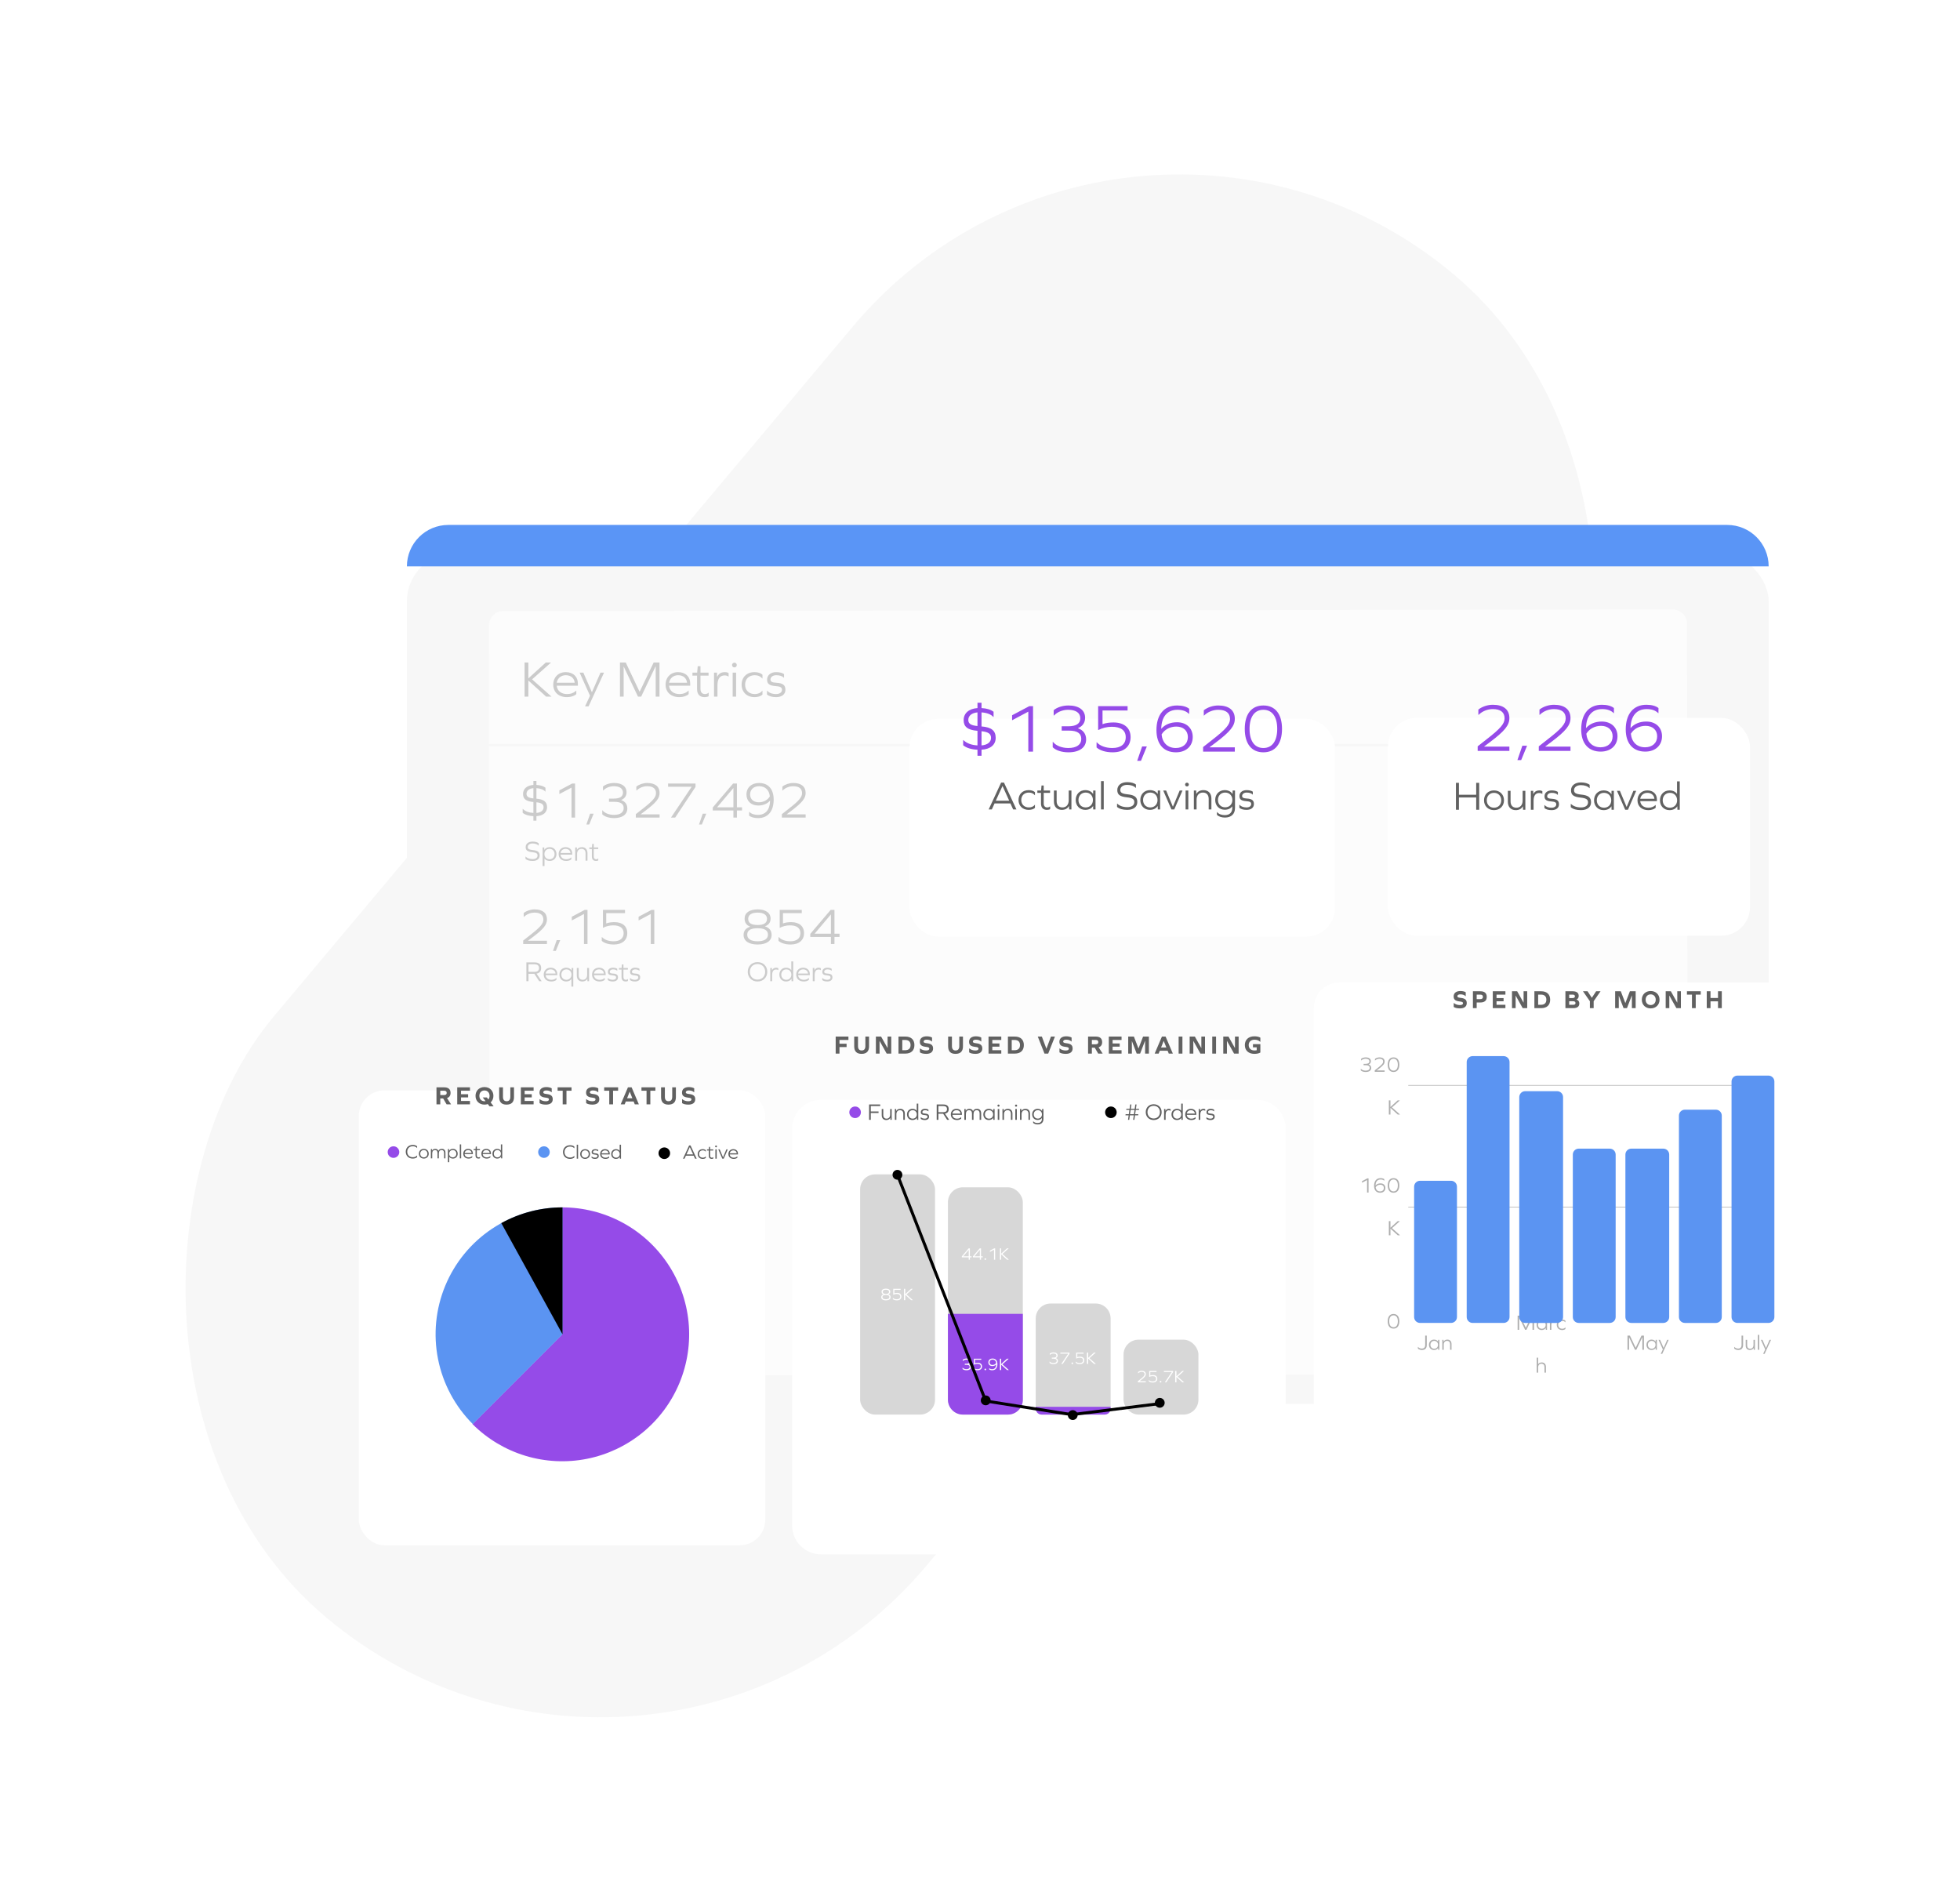 <svg width="687" height="663" viewBox="0 0 687 663" fill="none" xmlns="http://www.w3.org/2000/svg">
<rect width="298.966" height="614.559" rx="149.483" transform="matrix(0.766 0.643 -0.643 0.766 394.992 0)" fill="#F7F7F7"/>
<g filter="url(#filter0_d_3182_7269)">
<rect x="142.625" y="183.974" width="477.309" height="298.145" rx="16.845" fill="#F7F7F7"/>
</g>
<path d="M142.625 198.5C142.625 190.477 149.129 183.974 157.152 183.974H605.407C613.43 183.974 619.934 190.477 619.934 198.5H142.625Z" fill="#5A95F6"/>
<g opacity="0.6">
<path d="M171.38 219.177C171.377 216.409 173.62 214.161 176.388 214.157L586.315 213.618C589.084 213.614 591.331 215.856 591.334 218.625L591.614 481.56L171.66 482.113L171.38 219.177Z" fill="white"/>
<path d="M171.266 261.18L592.685 261.18" stroke="#F7F7F7" stroke-width="0.83"/>
<path d="M186.681 294.948C185.211 294.948 184.248 295.712 184.248 296.884C184.248 297.976 184.824 298.483 186.572 298.662C187.982 298.81 188.419 299.128 188.419 299.833C188.419 300.608 187.773 301.075 186.681 301.075C185.658 301.075 184.814 300.777 184.228 300.211H184.188V301.025C184.735 301.492 185.608 301.74 186.681 301.74C188.22 301.74 189.154 301.015 189.154 299.823C189.154 298.652 188.538 298.105 186.741 297.927C185.39 297.788 184.983 297.5 184.983 296.854C184.983 296.109 185.668 295.613 186.671 295.613C187.575 295.613 188.339 295.881 188.776 296.358H188.816V295.533C188.389 295.166 187.585 294.948 186.681 294.948ZM192.7 296.904C191.826 296.904 191.161 297.261 190.804 297.847H190.784L190.764 297.003H190.188V303.527H190.853V300.916H190.873C191.24 301.432 191.886 301.74 192.7 301.74C194.071 301.74 195.054 300.737 195.054 299.327C195.054 297.917 194.071 296.904 192.7 296.904ZM192.611 301.144C191.568 301.144 190.823 300.399 190.823 299.327C190.823 298.254 191.568 297.5 192.611 297.5C193.644 297.5 194.378 298.254 194.378 299.327C194.378 300.399 193.644 301.144 192.611 301.144ZM200.572 299.525V299.138C200.572 297.788 199.649 296.904 198.219 296.904C196.799 296.904 195.806 297.907 195.806 299.327C195.806 300.787 196.848 301.74 198.467 301.74C199.202 301.74 199.847 301.531 200.264 301.164V300.479H200.234C199.778 300.926 199.192 301.144 198.487 301.144C197.335 301.144 196.57 300.518 196.481 299.525H200.572ZM198.229 297.5C199.202 297.5 199.867 298.066 199.956 298.949H196.481C196.63 298.086 197.315 297.5 198.229 297.5ZM203.965 296.904C203.151 296.904 202.555 297.232 202.227 297.827H202.208L202.188 297.003H201.612V301.641H202.277V299.257C202.277 298.175 202.873 297.5 203.826 297.5C204.72 297.5 205.246 298.076 205.246 299.039V301.641H205.912V298.969C205.912 297.688 205.167 296.904 203.965 296.904ZM209.702 300.876H209.672C209.493 301.075 209.235 301.144 208.977 301.144C208.45 301.144 208.123 300.787 208.123 300.181V297.579H209.682V297.003H208.123V295.762H207.586L207.477 297.003H206.564V297.579H207.457V300.201C207.457 301.184 207.974 301.74 208.897 301.74C209.225 301.74 209.503 301.68 209.702 301.561V300.876Z" fill="#AEAEAE"/>
<path d="M185.235 341.275H187.29L188.988 343.887H189.862L188.055 341.225C189.127 341.037 189.673 340.381 189.673 339.289C189.673 337.968 188.889 337.293 187.37 337.293H184.5V343.887H185.235V341.275ZM185.235 340.61V337.958H187.34C188.402 337.958 188.929 338.405 188.929 339.289C188.929 340.163 188.402 340.61 187.34 340.61H185.235ZM195.346 341.772V341.384C195.346 340.034 194.423 339.15 192.993 339.15C191.573 339.15 190.58 340.153 190.58 341.573C190.58 343.033 191.622 343.986 193.241 343.986C193.976 343.986 194.621 343.777 195.039 343.41V342.725H195.009C194.552 343.172 193.966 343.39 193.261 343.39C192.109 343.39 191.344 342.765 191.255 341.772H195.346ZM193.003 339.746C193.976 339.746 194.641 340.312 194.731 341.196H191.255C191.404 340.332 192.089 339.746 193.003 339.746ZM200.944 345.773V339.249H200.368L200.348 340.093H200.328C199.971 339.507 199.306 339.15 198.432 339.15C197.071 339.15 196.088 340.163 196.088 341.573C196.088 342.983 197.071 343.986 198.432 343.986C199.246 343.986 199.891 343.678 200.259 343.162H200.279V345.773H200.944ZM198.531 343.39C197.498 343.39 196.763 342.645 196.763 341.573C196.763 340.5 197.498 339.746 198.531 339.746C199.564 339.746 200.299 340.5 200.299 341.573C200.299 342.645 199.564 343.39 198.531 343.39ZM206.473 343.887V339.249H205.807V341.633C205.807 342.725 205.211 343.39 204.258 343.39C203.384 343.39 202.848 342.824 202.848 341.851V339.249H202.183V341.93C202.183 343.211 202.917 343.986 204.119 343.986C204.933 343.986 205.529 343.648 205.857 343.053H205.877L205.907 343.887H206.473ZM212.288 341.772V341.384C212.288 340.034 211.365 339.15 209.935 339.15C208.515 339.15 207.522 340.153 207.522 341.573C207.522 343.033 208.564 343.986 210.183 343.986C210.918 343.986 211.563 343.777 211.98 343.41V342.725H211.951C211.494 343.172 210.908 343.39 210.203 343.39C209.051 343.39 208.286 342.765 208.197 341.772H212.288ZM209.945 339.746C210.918 339.746 211.583 340.312 211.673 341.196H208.197C208.346 340.332 209.031 339.746 209.945 339.746ZM214.817 339.15C213.775 339.15 213.07 339.736 213.07 340.59C213.07 341.404 213.487 341.762 214.728 341.851C215.661 341.92 215.949 342.109 215.949 342.566C215.949 343.062 215.493 343.39 214.798 343.39C214.043 343.39 213.447 343.162 213.08 342.735H213.05V343.48C213.447 343.817 214.043 343.986 214.817 343.986C215.92 343.986 216.615 343.44 216.615 342.566C216.615 341.682 216.168 341.285 214.877 341.206C214.003 341.156 213.725 340.987 213.725 340.58C213.725 340.093 214.192 339.746 214.837 339.746C215.513 339.746 216.009 339.915 216.317 340.242H216.347V339.527C216.019 339.289 215.463 339.15 214.817 339.15ZM220.099 343.122H220.069C219.89 343.321 219.632 343.39 219.374 343.39C218.848 343.39 218.52 343.033 218.52 342.427V339.825H220.079V339.249H218.52V338.008H217.984L217.874 339.249H216.961V339.825H217.855V342.447C217.855 343.43 218.371 343.986 219.295 343.986C219.622 343.986 219.9 343.926 220.099 343.807V343.122ZM222.595 339.15C221.552 339.15 220.847 339.736 220.847 340.59C220.847 341.404 221.264 341.762 222.506 341.851C223.439 341.92 223.727 342.109 223.727 342.566C223.727 343.062 223.27 343.39 222.575 343.39C221.82 343.39 221.225 343.162 220.857 342.735H220.827V343.48C221.225 343.817 221.82 343.986 222.595 343.986C223.697 343.986 224.392 343.44 224.392 342.566C224.392 341.682 223.945 341.285 222.655 341.206C221.781 341.156 221.503 340.987 221.503 340.58C221.503 340.093 221.969 339.746 222.615 339.746C223.29 339.746 223.787 339.915 224.094 340.242H224.124V339.527C223.797 339.289 223.24 339.15 222.595 339.15Z" fill="#AEAEAE"/>
<path d="M265.512 337.194C263.516 337.194 262.096 338.604 262.096 340.59C262.096 342.576 263.516 343.986 265.512 343.986C267.518 343.986 268.938 342.576 268.938 340.59C268.938 338.604 267.518 337.194 265.512 337.194ZM265.512 337.859C267.091 337.859 268.193 338.981 268.193 340.59C268.193 342.199 267.091 343.321 265.512 343.321C263.933 343.321 262.841 342.199 262.841 340.59C262.841 338.981 263.933 337.859 265.512 337.859ZM272.093 339.15C271.348 339.15 270.861 339.468 270.583 340.083L270.563 339.249H269.987V343.887H270.653V341.722C270.653 340.451 271.119 339.785 272.043 339.785C272.331 339.785 272.569 339.855 272.778 340.004H272.808V339.329C272.639 339.229 272.4 339.15 272.093 339.15ZM278.027 343.887V336.935H277.361V339.984H277.342C276.974 339.468 276.329 339.15 275.514 339.15C274.154 339.15 273.171 340.163 273.171 341.573C273.171 342.983 274.154 343.986 275.514 343.986C276.388 343.986 277.054 343.629 277.411 343.053H277.431L277.451 343.887H278.027ZM275.614 343.39C274.581 343.39 273.846 342.645 273.846 341.573C273.846 340.5 274.581 339.746 275.614 339.746C276.646 339.746 277.381 340.5 277.381 341.573C277.381 342.645 276.646 343.39 275.614 343.39ZM283.843 341.772V341.384C283.843 340.034 282.92 339.15 281.49 339.15C280.07 339.15 279.077 340.153 279.077 341.573C279.077 343.033 280.119 343.986 281.738 343.986C282.473 343.986 283.118 343.777 283.535 343.41V342.725H283.506C283.049 343.172 282.463 343.39 281.758 343.39C280.606 343.39 279.841 342.765 279.752 341.772H283.843ZM281.5 339.746C282.473 339.746 283.138 340.312 283.228 341.196H279.752C279.901 340.332 280.586 339.746 281.5 339.746ZM286.988 339.15C286.243 339.15 285.757 339.468 285.479 340.083L285.459 339.249H284.883V343.887H285.548V341.722C285.548 340.451 286.015 339.785 286.939 339.785C287.226 339.785 287.465 339.855 287.673 340.004H287.703V339.329C287.534 339.229 287.296 339.15 286.988 339.15ZM289.98 339.15C288.937 339.15 288.232 339.736 288.232 340.59C288.232 341.404 288.649 341.762 289.891 341.851C290.824 341.92 291.112 342.109 291.112 342.566C291.112 343.062 290.655 343.39 289.96 343.39C289.205 343.39 288.61 343.162 288.242 342.735H288.212V343.48C288.61 343.817 289.205 343.986 289.98 343.986C291.082 343.986 291.777 343.44 291.777 342.566C291.777 341.682 291.331 341.285 290.04 341.206C289.166 341.156 288.888 340.987 288.888 340.58C288.888 340.093 289.354 339.746 290 339.746C290.675 339.746 291.172 339.915 291.48 340.242H291.509V339.527C291.182 339.289 290.625 339.15 289.98 339.15Z" fill="#AEAEAE"/>
<path d="M191.716 329.712H185.092V329.676L186.604 328.542C190.528 325.59 191.716 324.096 191.716 322.206C191.716 319.956 190.15 318.714 187.36 318.714C185.992 318.714 184.552 319.2 183.562 319.974V321.36H183.634C184.588 320.406 185.992 319.848 187.36 319.848C189.376 319.848 190.456 320.694 190.456 322.26C190.456 323.718 189.376 324.96 185.74 327.786L183.382 329.64V330.846H191.716V329.712ZM193.829 333.258H194.819L196.367 329.478H195.125L193.829 333.258ZM205.928 330.846V318.894H204.938L200.42 321.288V322.602L204.686 320.334V330.846H205.928ZM215.367 323.178C214.359 323.178 213.333 323.304 212.487 323.628V320.028H219.075V318.894H211.335V325.158H211.407C212.379 324.636 213.675 324.312 214.917 324.312C217.329 324.312 218.589 325.266 218.589 327.048C218.589 328.866 217.311 329.892 215.079 329.892C213.333 329.892 211.839 329.352 210.993 328.398H210.921V329.748C211.785 330.54 213.351 331.026 215.133 331.026C218.085 331.026 219.867 329.532 219.867 327.03C219.867 324.618 218.175 323.178 215.367 323.178ZM229.342 330.846V318.894H228.352L223.834 321.288V322.602L228.1 320.334V330.846H229.342Z" fill="#AEAEAE"/>
<path d="M268.155 324.636C269.433 324.186 270.099 323.268 270.099 321.936C270.099 319.92 268.389 318.714 265.545 318.714C262.701 318.714 260.991 319.92 260.991 321.936C260.991 323.34 261.657 324.294 262.935 324.762V324.798C261.423 325.248 260.631 326.22 260.631 327.678C260.631 329.784 262.467 331.026 265.545 331.026C268.623 331.026 270.459 329.784 270.459 327.678C270.459 326.166 269.667 325.14 268.155 324.672V324.636ZM262.251 322.026C262.251 320.622 263.439 319.848 265.545 319.848C267.651 319.848 268.839 320.622 268.839 322.026C268.839 323.484 267.759 324.186 265.545 324.186C263.331 324.186 262.251 323.484 262.251 322.026ZM265.545 329.892C263.241 329.892 261.909 329.064 261.909 327.588C261.909 326.058 263.115 325.32 265.545 325.32C267.975 325.32 269.181 326.058 269.181 327.588C269.181 329.064 267.849 329.892 265.545 329.892ZM277.324 323.178C276.316 323.178 275.29 323.304 274.444 323.628V320.028H281.032V318.894H273.292V325.158H273.364C274.336 324.636 275.632 324.312 276.874 324.312C279.286 324.312 280.546 325.266 280.546 327.048C280.546 328.866 279.268 329.892 277.036 329.892C275.29 329.892 273.796 329.352 272.95 328.398H272.878V329.748C273.742 330.54 275.308 331.026 277.09 331.026C280.042 331.026 281.824 329.532 281.824 327.03C281.824 324.618 280.132 323.178 277.324 323.178ZM292.487 328.362H294.269V327.228H292.487V318.894H291.155L284.009 327.3V328.362H291.245V330.846H292.487V328.362ZM291.245 320.478V327.228H285.539L291.245 320.478Z" fill="#AEAEAE"/>
<path d="M191.752 282.909C191.734 281.055 190.69 280.137 188.026 279.921V276.231C189.43 276.321 190.51 276.735 191.122 277.419H191.194V276.069C190.492 275.511 189.412 275.169 188.026 275.097V273.693H186.964V275.097C184.696 275.259 183.328 276.447 183.328 278.265C183.328 279.993 184.354 280.857 186.964 281.073V284.907C185.362 284.817 184.12 284.349 183.274 283.521H183.202V284.871C184.066 285.573 185.344 285.969 186.964 286.041V287.625H188.026V286.041C190.384 285.897 191.752 284.745 191.752 282.909ZM184.552 278.211C184.552 277.113 185.47 276.357 186.964 276.231V279.813C185.2 279.651 184.552 279.183 184.552 278.211ZM188.026 281.181C189.826 281.361 190.528 281.883 190.528 282.927C190.528 284.043 189.592 284.781 188.026 284.907V281.181ZM201.569 286.545V274.593H200.579L196.061 276.987V278.301L200.327 276.033V286.545H201.569ZM205.536 288.957H206.526L208.074 285.177H206.832L205.536 288.957ZM217.743 280.371C218.949 279.885 219.615 278.949 219.615 277.635C219.615 275.619 217.959 274.413 215.241 274.413C213.747 274.413 212.271 274.881 211.353 275.655V277.059H211.425C212.325 276.105 213.729 275.547 215.133 275.547C217.167 275.547 218.355 276.339 218.355 277.779C218.355 279.183 217.275 279.885 215.133 279.885H213.459V281.019H215.385C217.545 281.019 218.607 281.739 218.607 283.197C218.607 284.727 217.365 285.591 215.205 285.591C213.513 285.591 211.965 284.997 211.173 283.989H211.101V285.393C211.929 286.221 213.495 286.725 215.223 286.725C218.121 286.725 219.885 285.465 219.885 283.341C219.885 281.901 219.111 280.875 217.743 280.407V280.371ZM231.196 285.411H224.572V285.375L226.084 284.241C230.008 281.289 231.196 279.795 231.196 277.905C231.196 275.655 229.63 274.413 226.84 274.413C225.472 274.413 224.032 274.899 223.042 275.673V277.059H223.114C224.068 276.105 225.472 275.547 226.84 275.547C228.856 275.547 229.936 276.393 229.936 277.959C229.936 279.417 228.856 280.659 225.22 283.485L222.862 285.339V286.545H231.196V285.411ZM243.785 275.799V274.593H234.173V275.727H242.435L235.181 286.545H236.657L243.785 275.799ZM245.016 288.957H246.006L247.554 285.177H246.312L245.016 288.957ZM258.304 284.061H260.086V282.927H258.304V274.593H256.972L249.826 282.999V284.061H257.062V286.545H258.304V284.061ZM257.062 276.177V282.927H251.356L257.062 276.177ZM266.051 274.413C263.405 274.413 261.641 276.033 261.641 278.445C261.641 280.749 263.279 282.315 265.781 282.315C267.545 282.315 268.985 281.667 269.885 280.623H269.921C269.849 283.809 268.319 285.591 265.655 285.591C264.359 285.591 263.333 285.231 262.649 284.529H262.577V285.861C263.261 286.419 264.377 286.725 265.745 286.725C269.165 286.725 271.181 284.313 271.181 280.245C271.181 276.555 269.291 274.413 266.051 274.413ZM265.961 281.181C264.125 281.181 262.919 280.101 262.919 278.427C262.919 276.699 264.179 275.547 266.087 275.547C268.211 275.547 269.615 276.879 269.831 279.111C269.057 280.407 267.599 281.181 265.961 281.181ZM282.384 285.411H275.76V285.375L277.272 284.241C281.196 281.289 282.384 279.795 282.384 277.905C282.384 275.655 280.818 274.413 278.028 274.413C276.66 274.413 275.22 274.899 274.23 275.673V277.059H274.302C275.256 276.105 276.66 275.547 278.028 275.547C280.044 275.547 281.124 276.393 281.124 277.959C281.124 279.417 280.044 280.659 276.408 283.485L274.05 285.339V286.545H282.384V285.411Z" fill="#AEAEAE"/>
<path d="M185.196 238.495L191.424 244.147H193.314L186.51 238.099L193.134 232.195H191.298L185.196 237.757V232.195H183.864V244.147H185.196V238.495ZM202.558 240.313V239.611C202.558 237.163 200.884 235.561 198.292 235.561C195.718 235.561 193.918 237.379 193.918 239.953C193.918 242.599 195.808 244.327 198.742 244.327C200.074 244.327 201.244 243.949 202 243.283V242.041H201.946C201.118 242.851 200.056 243.247 198.778 243.247C196.69 243.247 195.304 242.113 195.142 240.313H202.558ZM198.31 236.641C200.074 236.641 201.28 237.667 201.442 239.269H195.142C195.412 237.703 196.654 236.641 198.31 236.641ZM206.302 247.567L211.72 235.741H210.478L207.49 242.581H207.454L204.466 235.741H203.17L206.806 243.823L205.06 247.567H206.302ZM231.158 244.147V232.195H229.106L224.21 242.419H224.174L219.332 232.195H217.298V244.147H218.594V233.635H218.63L223.616 244.147H224.732L229.79 233.527H229.826V244.147H231.158ZM241.933 240.313V239.611C241.933 237.163 240.259 235.561 237.667 235.561C235.093 235.561 233.293 237.379 233.293 239.953C233.293 242.599 235.183 244.327 238.117 244.327C239.449 244.327 240.619 243.949 241.375 243.283V242.041H241.321C240.493 242.851 239.431 243.247 238.153 243.247C236.065 243.247 234.679 242.113 234.517 240.313H241.933ZM237.685 236.641C239.449 236.641 240.655 237.667 240.817 239.269H234.517C234.787 237.703 236.029 236.641 237.685 236.641ZM248.392 242.761H248.338C248.014 243.121 247.546 243.247 247.078 243.247C246.124 243.247 245.53 242.599 245.53 241.501V236.785H248.356V235.741H245.53V233.491H244.558L244.36 235.741H242.704V236.785H244.324V241.537C244.324 243.319 245.26 244.327 246.934 244.327C247.528 244.327 248.032 244.219 248.392 244.003V242.761ZM254.085 235.561C252.735 235.561 251.853 236.137 251.349 237.253L251.313 235.741H250.269V244.147H251.475V240.223C251.475 237.919 252.321 236.713 253.995 236.713C254.517 236.713 254.949 236.839 255.327 237.109H255.381V235.885C255.075 235.705 254.643 235.561 254.085 235.561ZM257.42 232.249C256.934 232.249 256.592 232.609 256.592 233.077C256.592 233.563 256.934 233.905 257.42 233.905C257.888 233.905 258.248 233.563 258.248 233.077C258.248 232.609 257.888 232.249 257.42 232.249ZM256.808 244.147H258.014V235.741H256.808V244.147ZM264.442 235.561C261.724 235.561 259.942 237.379 259.942 239.953C259.942 242.491 261.724 244.327 264.442 244.327C265.63 244.327 266.602 244.039 267.25 243.445V242.077H267.196C266.548 242.869 265.666 243.247 264.55 243.247C262.48 243.247 261.166 241.879 261.166 239.953C261.166 238.009 262.48 236.641 264.55 236.641C265.666 236.641 266.53 237.019 267.196 237.811H267.25V236.461C266.584 235.867 265.63 235.561 264.442 235.561ZM272.041 235.561C270.151 235.561 268.873 236.623 268.873 238.171C268.873 239.647 269.629 240.295 271.879 240.457C273.571 240.583 274.093 240.925 274.093 241.753C274.093 242.653 273.265 243.247 272.005 243.247C270.637 243.247 269.557 242.833 268.891 242.059H268.837V243.409C269.557 244.021 270.637 244.327 272.041 244.327C274.039 244.327 275.299 243.337 275.299 241.753C275.299 240.151 274.489 239.431 272.149 239.287C270.565 239.197 270.061 238.891 270.061 238.153C270.061 237.271 270.907 236.641 272.077 236.641C273.301 236.641 274.201 236.947 274.759 237.541H274.813V236.245C274.219 235.813 273.211 235.561 272.041 235.561Z" fill="#AEAEAE"/>
</g>
<g filter="url(#filter1_d_3182_7269)">
<rect x="486.5" y="227.188" width="126.894" height="76.335" rx="10.07" fill="white"/>
</g>
<path d="M529.052 261.663H520.22V261.615L522.236 260.103C527.468 256.167 529.052 254.175 529.052 251.655C529.052 248.655 526.964 246.999 523.244 246.999C521.42 246.999 519.5 247.647 518.18 248.679V250.527H518.276C519.548 249.255 521.42 248.511 523.244 248.511C525.932 248.511 527.372 249.639 527.372 251.727C527.372 253.671 525.932 255.327 521.084 259.095L517.94 261.567V263.175H529.052V261.663ZM531.87 266.391H533.19L535.254 261.351H533.598L531.87 266.391ZM550.474 261.663H541.642V261.615L543.658 260.103C548.89 256.167 550.474 254.175 550.474 251.655C550.474 248.655 548.386 246.999 544.666 246.999C542.842 246.999 540.922 247.647 539.602 248.679V250.527H539.698C540.97 249.255 542.842 248.511 544.666 248.511C547.354 248.511 548.794 249.639 548.794 251.727C548.794 253.671 547.354 255.327 542.506 259.095L539.362 261.567V263.175H550.474V261.663ZM561.427 252.879C559.075 252.879 557.155 253.743 555.955 255.135H555.907C556.003 250.887 558.043 248.511 561.595 248.511C563.323 248.511 564.691 248.991 565.603 249.927H565.699V248.151C564.787 247.407 563.299 246.999 561.475 246.999C556.915 246.999 554.227 250.215 554.227 255.639C554.227 260.559 556.747 263.415 561.067 263.415C564.595 263.415 566.947 261.255 566.947 258.039C566.947 254.967 564.763 252.879 561.427 252.879ZM561.019 261.903C558.187 261.903 556.315 260.127 556.027 257.151C557.059 255.423 559.003 254.391 561.187 254.391C563.635 254.391 565.243 255.831 565.243 258.063C565.243 260.367 563.563 261.903 561.019 261.903ZM577.037 252.879C574.685 252.879 572.765 253.743 571.565 255.135H571.517C571.613 250.887 573.653 248.511 577.205 248.511C578.933 248.511 580.301 248.991 581.213 249.927H581.309V248.151C580.397 247.407 578.909 246.999 577.085 246.999C572.525 246.999 569.837 250.215 569.837 255.639C569.837 260.559 572.357 263.415 576.677 263.415C580.205 263.415 582.557 261.255 582.557 258.039C582.557 254.967 580.373 252.879 577.037 252.879ZM576.629 261.903C573.797 261.903 571.925 260.127 571.637 257.151C572.669 255.423 574.613 254.391 576.797 254.391C579.245 254.391 580.853 255.831 580.853 258.063C580.853 260.367 579.173 261.903 576.629 261.903Z" fill="#954BE8"/>
<path d="M518.471 283.79V274.362H517.421V278.536H511.372V274.362H510.321V283.79H511.372V279.488H517.421V283.79H518.471ZM523.659 277.017C521.614 277.017 520.166 278.451 520.166 280.482C520.166 282.498 521.614 283.932 523.659 283.932C525.703 283.932 527.166 282.498 527.166 280.482C527.166 278.451 525.703 277.017 523.659 277.017ZM523.659 277.869C525.15 277.869 526.2 278.948 526.2 280.482C526.2 282.015 525.15 283.08 523.659 283.08C522.182 283.08 521.131 282.015 521.131 280.482C521.131 278.948 522.182 277.869 523.659 277.869ZM534.653 283.79V277.159H533.702V280.567C533.702 282.129 532.85 283.08 531.487 283.08C530.238 283.08 529.471 282.271 529.471 280.879V277.159H528.519V280.993C528.519 282.825 529.57 283.932 531.288 283.932C532.453 283.932 533.305 283.449 533.773 282.597H533.801L533.844 283.79H534.653ZM539.59 277.017C538.525 277.017 537.829 277.472 537.431 278.352L537.403 277.159H536.579V283.79H537.531V280.695C537.531 278.877 538.198 277.926 539.519 277.926C539.93 277.926 540.271 278.025 540.569 278.238H540.612V277.273C540.37 277.131 540.03 277.017 539.59 277.017ZM543.867 277.017C542.376 277.017 541.368 277.855 541.368 279.076C541.368 280.24 541.965 280.751 543.74 280.879C545.074 280.979 545.486 281.248 545.486 281.902C545.486 282.612 544.833 283.08 543.839 283.08C542.76 283.08 541.908 282.754 541.383 282.143H541.34V283.208C541.908 283.691 542.76 283.932 543.867 283.932C545.443 283.932 546.437 283.151 546.437 281.902C546.437 280.638 545.798 280.07 543.953 279.956C542.703 279.885 542.305 279.644 542.305 279.062C542.305 278.366 542.973 277.869 543.896 277.869C544.861 277.869 545.571 278.11 546.011 278.579H546.054V277.557C545.585 277.216 544.79 277.017 543.867 277.017ZM554.139 274.22C552.038 274.22 550.66 275.313 550.66 276.989C550.66 278.551 551.484 279.275 553.983 279.53C555.999 279.743 556.624 280.198 556.624 281.206C556.624 282.313 555.701 282.981 554.139 282.981C552.677 282.981 551.47 282.555 550.632 281.745H550.575V282.91C551.356 283.577 552.606 283.932 554.139 283.932C556.34 283.932 557.675 282.896 557.675 281.192C557.675 279.516 556.794 278.735 554.224 278.48C552.293 278.281 551.711 277.869 551.711 276.946C551.711 275.881 552.691 275.171 554.125 275.171C555.417 275.171 556.51 275.555 557.135 276.236H557.192V275.058C556.581 274.532 555.431 274.22 554.139 274.22ZM565.671 283.79V277.159H564.861L564.833 278.352H564.804C564.279 277.528 563.328 277.017 562.078 277.017C560.133 277.017 558.727 278.465 558.727 280.482C558.727 282.498 560.133 283.932 562.078 283.932C563.328 283.932 564.293 283.421 564.804 282.597H564.833L564.861 283.79H565.671ZM562.22 283.08C560.744 283.08 559.693 282.015 559.693 280.482C559.693 278.948 560.744 277.869 562.22 277.869C563.711 277.869 564.762 278.948 564.762 280.482C564.762 282.015 563.711 283.08 562.22 283.08ZM570.622 283.79L573.505 277.159H572.525L570.168 282.796H570.139L567.782 277.159H566.76L569.642 283.79H570.622ZM580.768 280.766V280.212C580.768 278.281 579.447 277.017 577.403 277.017C575.372 277.017 573.952 278.451 573.952 280.482C573.952 282.569 575.443 283.932 577.758 283.932C578.808 283.932 579.731 283.634 580.328 283.108V282.129H580.285C579.632 282.768 578.794 283.08 577.786 283.08C576.139 283.08 575.046 282.186 574.918 280.766H580.768ZM577.417 277.869C578.808 277.869 579.76 278.678 579.887 279.942H574.918C575.131 278.707 576.111 277.869 577.417 277.869ZM588.772 283.79V273.851H587.82V278.21H587.792C587.266 277.472 586.344 277.017 585.179 277.017C583.234 277.017 581.828 278.465 581.828 280.482C581.828 282.498 583.234 283.932 585.179 283.932C586.429 283.932 587.38 283.421 587.891 282.597H587.92L587.948 283.79H588.772ZM585.321 283.08C583.845 283.08 582.794 282.015 582.794 280.482C582.794 278.948 583.845 277.869 585.321 277.869C586.798 277.869 587.849 278.948 587.849 280.482C587.849 282.015 586.798 283.08 585.321 283.08Z" fill="#616161"/>
<g filter="url(#filter2_d_3182_7269)">
<rect x="318.789" y="227.505" width="149.137" height="76.335" rx="10.07" fill="white"/>
</g>
<path d="M349.001 258.578C348.977 256.106 347.585 254.882 344.033 254.594V249.674C345.905 249.794 347.345 250.346 348.161 251.258H348.257V249.458C347.321 248.714 345.881 248.258 344.033 248.162V246.29H342.617V248.162C339.593 248.378 337.769 249.962 337.769 252.386C337.769 254.69 339.137 255.842 342.617 256.13V261.242C340.481 261.122 338.825 260.498 337.697 259.394H337.601V261.194C338.753 262.13 340.457 262.658 342.617 262.754V264.866H344.033V262.754C347.177 262.562 349.001 261.026 349.001 258.578ZM339.401 252.314C339.401 250.85 340.625 249.842 342.617 249.674V254.45C340.265 254.234 339.401 253.61 339.401 252.314ZM344.033 256.274C346.433 256.514 347.369 257.21 347.369 258.602C347.369 260.09 346.121 261.074 344.033 261.242V256.274ZM362.09 263.426V247.49H360.77L354.746 250.682V252.434L360.434 249.41V263.426H362.09ZM377.844 255.194C379.452 254.546 380.34 253.298 380.34 251.546C380.34 248.858 378.132 247.25 374.508 247.25C372.516 247.25 370.548 247.874 369.324 248.906V250.778H369.42C370.62 249.506 372.492 248.762 374.364 248.762C377.076 248.762 378.66 249.818 378.66 251.738C378.66 253.61 377.22 254.546 374.364 254.546H372.132V256.058H374.7C377.58 256.058 378.996 257.018 378.996 258.962C378.996 261.002 377.34 262.154 374.46 262.154C372.204 262.154 370.14 261.362 369.084 260.018H368.988V261.89C370.092 262.994 372.18 263.666 374.484 263.666C378.348 263.666 380.7 261.986 380.7 259.154C380.7 257.234 379.668 255.866 377.844 255.242V255.194ZM390.285 253.202C388.941 253.202 387.573 253.37 386.445 253.802V249.002H395.229V247.49H384.909V255.842H385.005C386.301 255.146 388.029 254.714 389.685 254.714C392.901 254.714 394.581 255.986 394.581 258.362C394.581 260.786 392.877 262.154 389.901 262.154C387.573 262.154 385.581 261.434 384.453 260.162H384.357V261.962C385.509 263.018 387.597 263.666 389.973 263.666C393.909 263.666 396.285 261.674 396.285 258.338C396.285 255.122 394.029 253.202 390.285 253.202ZM398.599 266.642H399.919L401.983 261.602H400.327L398.599 266.642ZM412.547 253.13C410.195 253.13 408.275 253.994 407.075 255.386H407.027C407.123 251.138 409.163 248.762 412.715 248.762C414.443 248.762 415.811 249.242 416.723 250.178H416.819V248.402C415.907 247.658 414.419 247.25 412.595 247.25C408.035 247.25 405.347 250.466 405.347 255.89C405.347 260.81 407.867 263.666 412.187 263.666C415.715 263.666 418.067 261.506 418.067 258.29C418.067 255.218 415.883 253.13 412.547 253.13ZM412.139 262.154C409.307 262.154 407.435 260.378 407.147 257.402C408.179 255.674 410.123 254.642 412.307 254.642C414.755 254.642 416.363 256.082 416.363 258.314C416.363 260.618 414.683 262.154 412.139 262.154ZM432.812 261.914H423.98V261.866L425.996 260.354C431.228 256.418 432.812 254.426 432.812 251.906C432.812 248.906 430.724 247.25 427.004 247.25C425.18 247.25 423.26 247.898 421.94 248.93V250.778H422.036C423.308 249.506 425.18 248.762 427.004 248.762C429.692 248.762 431.132 249.89 431.132 251.978C431.132 253.922 429.692 255.578 424.844 259.346L421.7 261.818V263.426H432.812V261.914ZM442.83 247.25C438.678 247.25 436.302 250.25 436.302 255.458C436.302 260.666 438.678 263.666 442.83 263.666C446.982 263.666 449.358 260.666 449.358 255.458C449.358 250.25 446.982 247.25 442.83 247.25ZM442.83 248.762C445.902 248.762 447.678 251.186 447.678 255.458C447.678 259.73 445.902 262.154 442.83 262.154C439.758 262.154 437.982 259.73 437.982 255.458C437.982 251.186 439.758 248.762 442.83 248.762Z" fill="#954BE8"/>
<path d="M355.126 283.692H356.276L351.902 274.264H350.909L346.535 283.692H347.643L348.608 281.577H354.16L355.126 283.692ZM351.406 275.485L353.734 280.625H349.034L351.377 275.485H351.406ZM360.546 276.92C358.402 276.92 356.997 278.354 356.997 280.384C356.997 282.386 358.402 283.834 360.546 283.834C361.484 283.834 362.25 283.607 362.761 283.139V282.06H362.719C362.208 282.684 361.512 282.982 360.632 282.982C358.999 282.982 357.962 281.903 357.962 280.384C357.962 278.851 358.999 277.771 360.632 277.771C361.512 277.771 362.193 278.07 362.719 278.694H362.761V277.629C362.236 277.161 361.484 276.92 360.546 276.92ZM368.089 282.599H368.046C367.79 282.883 367.421 282.982 367.052 282.982C366.3 282.982 365.831 282.471 365.831 281.605V277.885H368.06V277.062H365.831V275.287H365.064L364.908 277.062H363.602V277.885H364.88V281.634C364.88 283.039 365.618 283.834 366.939 283.834C367.407 283.834 367.805 283.749 368.089 283.579V282.599ZM375.547 283.692V277.062H374.596V280.469C374.596 282.031 373.744 282.982 372.381 282.982C371.131 282.982 370.364 282.173 370.364 280.782V277.062H369.413V280.895C369.413 282.727 370.464 283.834 372.182 283.834C373.346 283.834 374.198 283.352 374.667 282.5H374.695L374.738 283.692H375.547ZM383.99 283.692V277.062H383.181L383.153 278.254H383.124C382.599 277.431 381.647 276.92 380.398 276.92C378.453 276.92 377.047 278.368 377.047 280.384C377.047 282.4 378.453 283.834 380.398 283.834C381.647 283.834 382.613 283.323 383.124 282.5H383.153L383.181 283.692H383.99ZM380.54 282.982C379.063 282.982 378.013 281.918 378.013 280.384C378.013 278.851 379.063 277.771 380.54 277.771C382.031 277.771 383.082 278.851 383.082 280.384C383.082 281.918 382.031 282.982 380.54 282.982ZM386.869 273.753H385.917V283.692H386.869V273.753ZM395.102 274.122C393.001 274.122 391.623 275.216 391.623 276.891C391.623 278.453 392.447 279.177 394.946 279.433C396.962 279.646 397.587 280.1 397.587 281.108C397.587 282.216 396.664 282.883 395.102 282.883C393.64 282.883 392.433 282.457 391.595 281.648H391.538V282.812C392.319 283.479 393.569 283.834 395.102 283.834C397.303 283.834 398.638 282.798 398.638 281.094C398.638 279.419 397.757 278.638 395.187 278.382C393.256 278.183 392.674 277.771 392.674 276.849C392.674 275.784 393.654 275.074 395.088 275.074C396.38 275.074 397.473 275.457 398.098 276.139H398.155V274.96C397.544 274.435 396.394 274.122 395.102 274.122ZM406.634 283.692V277.062H405.824L405.796 278.254H405.767C405.242 277.431 404.291 276.92 403.041 276.92C401.096 276.92 399.69 278.368 399.69 280.384C399.69 282.4 401.096 283.834 403.041 283.834C404.291 283.834 405.256 283.323 405.767 282.5H405.796L405.824 283.692H406.634ZM403.183 282.982C401.707 282.982 400.656 281.918 400.656 280.384C400.656 278.851 401.707 277.771 403.183 277.771C404.674 277.771 405.725 278.851 405.725 280.384C405.725 281.918 404.674 282.982 403.183 282.982ZM411.585 283.692L414.468 277.062H413.488L411.131 282.698H411.102L408.745 277.062H407.723L410.605 283.692H411.585ZM416.046 274.307C415.663 274.307 415.393 274.591 415.393 274.96C415.393 275.343 415.663 275.613 416.046 275.613C416.415 275.613 416.699 275.343 416.699 274.96C416.699 274.591 416.415 274.307 416.046 274.307ZM415.563 283.692H416.514V277.062H415.563V283.692ZM421.826 276.92C420.662 276.92 419.81 277.388 419.341 278.24H419.313L419.285 277.062H418.461V283.692H419.412V280.285C419.412 278.737 420.264 277.771 421.628 277.771C422.905 277.771 423.658 278.595 423.658 279.972V283.692H424.609V279.873C424.609 278.041 423.544 276.92 421.826 276.92ZM432.882 277.062H432.059L432.03 278.268H432.002C431.491 277.431 430.539 276.92 429.29 276.92C427.345 276.92 425.939 278.339 425.939 280.356C425.939 282.372 427.345 283.792 429.29 283.792C430.468 283.792 431.377 283.352 431.902 282.613H431.931V283.124C431.931 284.771 430.965 285.68 429.261 285.68C428.111 285.68 427.16 285.283 426.592 284.587H426.549V285.595C427.16 286.177 428.168 286.532 429.347 286.532C431.576 286.532 432.882 285.283 432.882 283.167V277.062ZM429.432 282.94C427.955 282.94 426.904 281.889 426.904 280.356C426.904 278.822 427.955 277.771 429.432 277.771C430.908 277.771 431.959 278.822 431.959 280.356C431.959 281.889 430.908 282.94 429.432 282.94ZM436.939 276.92C435.448 276.92 434.44 277.757 434.44 278.978C434.44 280.143 435.036 280.654 436.811 280.782C438.146 280.881 438.558 281.151 438.558 281.804C438.558 282.514 437.905 282.982 436.911 282.982C435.832 282.982 434.98 282.656 434.454 282.045H434.412V283.11C434.98 283.593 435.832 283.834 436.939 283.834C438.515 283.834 439.509 283.053 439.509 281.804C439.509 280.54 438.87 279.972 437.024 279.859C435.775 279.788 435.377 279.546 435.377 278.964C435.377 278.268 436.045 277.771 436.968 277.771C437.933 277.771 438.643 278.013 439.083 278.481H439.126V277.459C438.657 277.118 437.862 276.92 436.939 276.92Z" fill="#616161"/>
<g filter="url(#filter3_d_3182_7269)">
<rect x="460.508" y="331.916" width="178.489" height="158.012" rx="8.907" fill="white"/>
</g>
<path d="M511.903 347.322C510.406 347.322 509.516 348.035 509.516 349.219C509.516 350.306 510.103 350.814 511.626 350.983C512.526 351.081 512.802 351.241 512.802 351.597C512.802 352.025 512.419 352.247 511.698 352.247C510.896 352.247 510.157 351.998 509.605 351.535H509.542V352.898C510.014 353.236 510.771 353.414 511.742 353.414C513.256 353.414 514.111 352.746 514.111 351.562C514.111 350.431 513.524 349.896 511.965 349.727C511.083 349.629 510.825 349.478 510.825 349.139C510.825 348.738 511.235 348.489 511.885 348.489C512.633 348.489 513.301 348.72 513.693 349.121H513.755V347.759C513.39 347.5 512.642 347.322 511.903 347.322ZM516.274 347.411V353.325H517.592V351.339H518.884C520.362 351.339 521.119 350.671 521.119 349.38C521.119 348.079 520.362 347.411 518.884 347.411H516.274ZM517.592 350.163V348.587H518.821C519.48 348.587 519.783 348.836 519.783 349.38C519.783 349.914 519.48 350.163 518.821 350.163H517.592ZM527.02 349.807H524.553V348.587H527.662V347.411H523.235V353.325H527.662V352.15H524.553V350.911H527.02V349.807ZM533.72 353.325H535.305V347.411H534.031V351.384H534.014L531.778 347.411H529.97V353.325H531.244V348.934H531.261L533.72 353.325ZM537.818 347.411V353.325H540.196C542.209 353.325 543.349 352.247 543.349 350.368C543.349 348.489 542.209 347.411 540.196 347.411H537.818ZM539.136 352.15V348.587H540.116C541.354 348.587 542.013 349.21 542.013 350.368C542.013 351.526 541.354 352.15 540.116 352.15H539.136ZM552.588 350.297C553.096 350.065 553.354 349.647 553.354 349.041C553.354 347.972 552.633 347.411 551.243 347.411H548.696V353.325H551.466C552.847 353.325 553.568 352.764 553.568 351.677C553.568 350.992 553.239 350.528 552.588 350.315V350.297ZM550.014 349.798V348.587H551.226C551.76 348.587 552.027 348.783 552.027 349.184C552.027 349.593 551.751 349.798 551.137 349.798H550.014ZM550.014 352.15V350.903H551.341C551.947 350.903 552.232 351.125 552.232 351.535C552.232 351.954 551.965 352.15 551.422 352.15H550.014ZM558.593 353.325V350.903L561.006 347.411H559.456L557.951 349.7L556.446 347.411H554.852L557.274 350.903V353.325H558.593ZM573.314 353.325V347.411H571.292L569.707 351.535H569.689L568.104 347.411H566.126V353.325H567.4V348.997H567.418L569.074 353.325H570.268L571.978 348.872H571.996V353.325H573.314ZM578.579 347.322C576.754 347.322 575.471 348.587 575.471 350.368C575.471 352.15 576.754 353.414 578.579 353.414C580.405 353.414 581.688 352.15 581.688 350.368C581.688 348.587 580.405 347.322 578.579 347.322ZM578.579 348.498C579.63 348.498 580.352 349.264 580.352 350.368C580.352 351.473 579.63 352.239 578.579 352.239C577.528 352.239 576.807 351.473 576.807 350.368C576.807 349.264 577.528 348.498 578.579 348.498ZM587.59 353.325H589.176V347.411H587.902V351.384H587.884L585.649 347.411H583.841V353.325H585.114V348.934H585.132L587.59 353.325ZM594.37 348.587H596.125V347.411H591.288V348.587H593.052V353.325H594.37V348.587ZM603.505 353.325V347.411H602.178V349.763H599.551V347.411H598.233V353.325H599.551V350.938H602.178V353.325H603.505Z" fill="#616161"/>
<path d="M479.733 373.06C480.235 372.858 480.511 372.469 480.511 371.923C480.511 371.085 479.823 370.584 478.694 370.584C478.073 370.584 477.46 370.778 477.078 371.1V371.683H477.108C477.482 371.287 478.066 371.055 478.649 371.055C479.494 371.055 479.988 371.384 479.988 371.983C479.988 372.566 479.539 372.858 478.649 372.858H477.953V373.329H478.754C479.651 373.329 480.092 373.628 480.092 374.234C480.092 374.87 479.576 375.229 478.679 375.229C477.976 375.229 477.333 374.982 477.004 374.563H476.974V375.146C477.318 375.49 477.968 375.7 478.686 375.7C479.891 375.7 480.624 375.176 480.624 374.294C480.624 373.695 480.302 373.269 479.733 373.075V373.06ZM485.323 375.154H482.571V375.139L483.199 374.668C484.83 373.441 485.323 372.82 485.323 372.035C485.323 371.1 484.673 370.584 483.513 370.584C482.945 370.584 482.347 370.786 481.935 371.108V371.683H481.965C482.362 371.287 482.945 371.055 483.513 371.055C484.351 371.055 484.8 371.407 484.8 372.057C484.8 372.663 484.351 373.179 482.84 374.354L481.861 375.124V375.625H485.323V375.154ZM488.445 370.584C487.151 370.584 486.411 371.519 486.411 373.142C486.411 374.765 487.151 375.7 488.445 375.7C489.739 375.7 490.48 374.765 490.48 373.142C490.48 371.519 489.739 370.584 488.445 370.584ZM488.445 371.055C489.403 371.055 489.956 371.811 489.956 373.142C489.956 374.473 489.403 375.229 488.445 375.229C487.488 375.229 486.934 374.473 486.934 373.142C486.934 371.811 487.488 371.055 488.445 371.055ZM487.364 388.277L489.951 390.625H490.737L487.91 388.112L490.662 385.659H489.899L487.364 387.97V385.659H486.81V390.625H487.364V388.277Z" fill="#AEAEAE"/>
<path d="M500.095 468.098H499.542V471.389C499.542 472.204 499.123 472.638 498.353 472.638C497.807 472.638 497.313 472.414 497.014 472.032H496.984V472.638C497.343 472.967 497.837 473.139 498.405 473.139C499.49 473.139 500.095 472.526 500.095 471.434V468.098ZM504.522 473.064V469.572H504.096L504.081 470.2H504.066C503.789 469.766 503.288 469.497 502.63 469.497C501.605 469.497 500.865 470.26 500.865 471.322C500.865 472.384 501.605 473.139 502.63 473.139C503.288 473.139 503.797 472.87 504.066 472.436H504.081L504.096 473.064H504.522ZM502.705 472.69C501.927 472.69 501.373 472.13 501.373 471.322C501.373 470.514 501.927 469.946 502.705 469.946C503.49 469.946 504.043 470.514 504.043 471.322C504.043 472.13 503.49 472.69 502.705 472.69ZM507.31 469.497C506.697 469.497 506.248 469.744 506.001 470.192H505.986L505.971 469.572H505.537V473.064H506.038V471.269C506.038 470.454 506.487 469.946 507.205 469.946C507.878 469.946 508.275 470.379 508.275 471.105V473.064H508.776V471.053C508.776 470.088 508.215 469.497 507.31 469.497Z" fill="#AEAEAE"/>
<path d="M537.703 466.064V461.098H536.85L534.816 465.346H534.801L532.789 461.098H531.944V466.064H532.482V461.697H532.497L534.569 466.064H535.033L537.134 461.652H537.149V466.064H537.703ZM542.248 466.064V462.572H541.821L541.806 463.2H541.791C541.515 462.766 541.013 462.497 540.355 462.497C539.331 462.497 538.59 463.26 538.59 464.322C538.59 465.384 539.331 466.139 540.355 466.139C541.013 466.139 541.522 465.87 541.791 465.436H541.806L541.821 466.064H542.248ZM540.43 465.69C539.652 465.69 539.099 465.13 539.099 464.322C539.099 463.514 539.652 462.946 540.43 462.946C541.215 462.946 541.769 463.514 541.769 464.322C541.769 465.13 541.215 465.69 540.43 465.69ZM544.848 462.497C544.287 462.497 543.921 462.736 543.711 463.2L543.696 462.572H543.263V466.064H543.764V464.434C543.764 463.477 544.115 462.976 544.811 462.976C545.028 462.976 545.207 463.028 545.364 463.14H545.387V462.631C545.26 462.557 545.08 462.497 544.848 462.497ZM547.53 462.497C546.401 462.497 545.66 463.252 545.66 464.322C545.66 465.376 546.401 466.139 547.53 466.139C548.024 466.139 548.428 466.02 548.697 465.773V465.204H548.675C548.405 465.533 548.039 465.69 547.575 465.69C546.715 465.69 546.169 465.122 546.169 464.322C546.169 463.514 546.715 462.946 547.575 462.946C548.039 462.946 548.398 463.103 548.675 463.432H548.697V462.871C548.42 462.624 548.024 462.497 547.53 462.497ZM540.397 477.497C539.821 477.497 539.395 477.714 539.141 478.103H539.126V475.829H538.625V481.064H539.126V479.269C539.126 478.454 539.574 477.946 540.293 477.946C540.966 477.946 541.362 478.379 541.362 479.105V481.064H541.863V479.053C541.863 478.088 541.302 477.497 540.397 477.497Z" fill="#AEAEAE"/>
<path d="M576.213 473.064V468.098H575.361L573.326 472.346H573.311L571.299 468.098H570.454V473.064H570.993V468.697H571.008L573.08 473.064H573.543L575.645 468.652H575.66V473.064H576.213ZM580.758 473.064V469.572H580.332L580.317 470.2H580.302C580.025 469.766 579.524 469.497 578.866 469.497C577.841 469.497 577.101 470.26 577.101 471.322C577.101 472.384 577.841 473.139 578.866 473.139C579.524 473.139 580.033 472.87 580.302 472.436H580.317L580.332 473.064H580.758ZM578.941 472.69C578.163 472.69 577.609 472.13 577.609 471.322C577.609 470.514 578.163 469.946 578.941 469.946C579.726 469.946 580.279 470.514 580.279 471.322C580.279 472.13 579.726 472.69 578.941 472.69ZM582.633 474.486L584.885 469.572H584.369L583.127 472.414H583.112L581.87 469.572H581.332L582.843 472.93L582.117 474.486H582.633Z" fill="#AEAEAE"/>
<path d="M610.978 468.098H610.425V471.389C610.425 472.204 610.006 472.638 609.235 472.638C608.689 472.638 608.196 472.414 607.897 472.032H607.867V472.638C608.226 472.967 608.719 473.139 609.288 473.139C610.372 473.139 610.978 472.526 610.978 471.434V468.098ZM615.12 473.064V469.572H614.619V471.367C614.619 472.189 614.171 472.69 613.453 472.69C612.794 472.69 612.391 472.264 612.391 471.531V469.572H611.889V471.591C611.889 472.556 612.443 473.139 613.348 473.139C613.961 473.139 614.41 472.885 614.657 472.436H614.672L614.694 473.064H615.12ZM616.636 467.829H616.135V473.064H616.636V467.829ZM618.514 474.486L620.766 469.572H620.25L619.008 472.414H618.993L617.751 469.572H617.213L618.724 472.93L617.998 474.486H618.514Z" fill="#AEAEAE"/>
<path d="M479.689 417.946V412.98H479.277L477.4 413.975V414.521L479.173 413.578V417.946H479.689ZM483.872 414.738C483.139 414.738 482.541 415.007 482.167 415.441H482.152C482.182 414.117 482.818 413.376 483.925 413.376C484.463 413.376 484.89 413.526 485.174 413.818H485.204V413.264C484.92 413.032 484.456 412.905 483.887 412.905C482.466 412.905 481.629 413.907 481.629 415.598C481.629 417.131 482.414 418.021 483.76 418.021C484.86 418.021 485.593 417.348 485.593 416.346C485.593 415.388 484.912 414.738 483.872 414.738ZM483.745 417.55C482.863 417.55 482.279 416.996 482.19 416.069C482.511 415.53 483.117 415.209 483.798 415.209C484.561 415.209 485.062 415.658 485.062 416.353C485.062 417.071 484.538 417.55 483.745 417.55ZM488.445 412.905C487.151 412.905 486.411 413.84 486.411 415.463C486.411 417.086 487.151 418.021 488.445 418.021C489.739 418.021 490.48 417.086 490.48 415.463C490.48 413.84 489.739 412.905 488.445 412.905ZM488.445 413.376C489.403 413.376 489.956 414.132 489.956 415.463C489.956 416.794 489.403 417.55 488.445 417.55C487.488 417.55 486.934 416.794 486.934 415.463C486.934 414.132 487.488 413.376 488.445 413.376ZM487.364 430.598L489.951 432.946H490.737L487.91 430.433L490.662 427.98H489.899L487.364 430.291V427.98H486.81V432.946H487.364V430.598Z" fill="#AEAEAE"/>
<path d="M488.445 460.517C487.151 460.517 486.411 461.451 486.411 463.074C486.411 464.697 487.151 465.632 488.445 465.632C489.739 465.632 490.48 464.697 490.48 463.074C490.48 461.451 489.739 460.517 488.445 460.517ZM488.445 460.988C489.403 460.988 489.956 461.743 489.956 463.074C489.956 464.406 489.403 465.161 488.445 465.161C487.488 465.161 486.934 464.406 486.934 463.074C486.934 461.743 487.488 460.988 488.445 460.988Z" fill="#AEAEAE"/>
<path d="M493.609 380.38H621.76" stroke="#AEAEAE" stroke-width="0.208"/>
<path d="M493.609 423.043H621.76" stroke="#AEAEAE" stroke-width="0.208"/>
<path d="M495.664 415.902C495.664 414.754 496.594 413.824 497.742 413.824H508.603C509.75 413.824 510.68 414.754 510.68 415.902V461.573C510.68 462.721 509.75 463.651 508.603 463.651H497.742C496.594 463.651 495.664 462.721 495.664 461.573V415.902Z" fill="#5B94F2"/>
<path d="M514.094 372.218C514.094 371.071 515.024 370.141 516.171 370.141H527.032C528.18 370.141 529.11 371.071 529.11 372.218V461.573C529.11 462.721 528.18 463.651 527.032 463.651H516.171C515.024 463.651 514.094 462.721 514.094 461.573V372.218Z" fill="#5B94F2"/>
<path d="M532.516 384.506C532.516 383.359 533.446 382.429 534.593 382.429H545.796C546.943 382.429 547.873 383.359 547.873 384.506V461.575C547.873 462.723 546.943 463.653 545.796 463.653H534.593C533.446 463.653 532.516 462.723 532.516 461.575V384.506Z" fill="#5B94F2"/>
<path d="M551.289 404.641C551.289 403.494 552.219 402.563 553.367 402.563H564.228C565.375 402.563 566.305 403.494 566.305 404.641V461.575C566.305 462.722 565.375 463.652 564.228 463.652H553.367C552.219 463.652 551.289 462.722 551.289 461.575V404.641Z" fill="#5B94F2"/>
<path d="M569.719 404.641C569.719 403.494 570.649 402.563 571.796 402.563H582.999C584.146 402.563 585.076 403.494 585.076 404.641V461.575C585.076 462.722 584.146 463.652 582.999 463.652H571.796C570.649 463.652 569.719 462.722 569.719 461.575V404.641Z" fill="#5B94F2"/>
<path d="M588.484 390.99C588.484 389.842 589.415 388.912 590.562 388.912H601.423C602.57 388.912 603.501 389.842 603.501 390.99V461.575C603.501 462.722 602.57 463.652 601.423 463.652H590.562C589.415 463.652 588.484 462.722 588.484 461.575V390.99Z" fill="#5B94F2"/>
<path d="M606.922 379.043C606.922 377.896 607.852 376.966 608.999 376.966H619.861C621.008 376.966 621.938 377.896 621.938 379.043V461.573C621.938 462.72 621.008 463.651 619.861 463.651H608.999C607.852 463.651 606.922 462.72 606.922 461.573V379.043Z" fill="#5B94F2"/>
<g filter="url(#filter4_d_3182_7269)">
<rect x="125.766" y="369.585" width="142.471" height="159.449" rx="8.988" fill="white"/>
</g>
<path d="M154.321 384.971H155.328L156.541 387.047H158.105L156.676 384.836C157.503 384.593 157.925 383.982 157.925 383.029C157.925 381.744 157.162 381.079 155.67 381.079H152.991V387.047H154.321V384.971ZM154.321 383.784V382.265H155.616C156.272 382.265 156.577 382.508 156.577 383.029C156.577 383.542 156.272 383.784 155.616 383.784H154.321ZM164.082 383.497H161.592V382.265H164.729V381.079H160.262V387.047H164.729V385.861H161.592V384.611H164.082V383.497ZM171.571 387.73H173.027L171.975 386.364C172.586 385.816 172.946 385.007 172.946 384.063C172.946 382.265 171.652 380.989 169.809 380.989C167.967 380.989 166.673 382.265 166.673 384.063C166.673 385.861 167.967 387.137 169.809 387.137C170.232 387.137 170.618 387.074 170.978 386.948L171.571 387.73ZM169.809 385.95C168.749 385.95 168.021 385.177 168.021 384.063C168.021 382.948 168.749 382.176 169.809 382.176C170.87 382.176 171.598 382.948 171.598 384.063C171.598 384.566 171.445 385.007 171.184 385.33L170.645 384.62H169.198L170.187 385.914C170.07 385.941 169.944 385.95 169.809 385.95ZM180.161 381.079H178.876V384.413C178.876 385.429 178.436 385.95 177.582 385.95C176.737 385.95 176.297 385.429 176.297 384.413V381.079H174.966V384.503C174.966 386.256 175.829 387.137 177.546 387.137C179.29 387.137 180.161 386.256 180.161 384.503V381.079ZM186.385 383.497H183.895V382.265H187.032V381.079H182.565V387.047H187.032V385.861H183.895V384.611H186.385V383.497ZM191.51 380.989C190 380.989 189.101 381.708 189.101 382.904C189.101 384 189.694 384.512 191.231 384.683C192.139 384.782 192.417 384.944 192.417 385.303C192.417 385.735 192.031 385.959 191.303 385.959C190.494 385.959 189.748 385.708 189.191 385.24H189.128V386.615C189.604 386.957 190.368 387.137 191.348 387.137C192.876 387.137 193.739 386.463 193.739 385.267C193.739 384.126 193.145 383.587 191.572 383.416C190.683 383.317 190.422 383.164 190.422 382.823C190.422 382.418 190.835 382.167 191.492 382.167C192.247 382.167 192.921 382.4 193.316 382.805H193.379V381.43C193.011 381.169 192.256 380.989 191.51 380.989ZM198.556 382.265H200.327V381.079H195.446V382.265H197.226V387.047H198.556V382.265ZM207.836 380.989C206.326 380.989 205.427 381.708 205.427 382.904C205.427 384 206.02 384.512 207.557 384.683C208.465 384.782 208.743 384.944 208.743 385.303C208.743 385.735 208.357 385.959 207.629 385.959C206.82 385.959 206.074 385.708 205.517 385.24H205.454V386.615C205.93 386.957 206.694 387.137 207.674 387.137C209.202 387.137 210.064 386.463 210.064 385.267C210.064 384.126 209.471 383.587 207.898 383.416C207.009 383.317 206.748 383.164 206.748 382.823C206.748 382.418 207.161 382.167 207.818 382.167C208.573 382.167 209.247 382.4 209.642 382.805H209.705V381.43C209.336 381.169 208.582 380.989 207.836 380.989ZM214.882 382.265H216.653V381.079H211.772V382.265H213.552V387.047H214.882V382.265ZM222.5 387.047H223.929L221.386 381.079H220.101L217.557 387.047H218.95L219.355 386.04H222.096L222.5 387.047ZM220.73 382.607L221.647 384.899H219.804L220.712 382.607H220.73ZM227.949 382.265H229.719V381.079H224.839V382.265H226.619V387.047H227.949V382.265ZM236.907 381.079H235.622V384.413C235.622 385.429 235.181 385.95 234.327 385.95C233.483 385.95 233.042 385.429 233.042 384.413V381.079H231.712V384.503C231.712 386.256 232.575 387.137 234.292 387.137C236.035 387.137 236.907 386.256 236.907 384.503V381.079ZM241.459 380.989C239.949 380.989 239.05 381.708 239.05 382.904C239.05 384 239.643 384.512 241.18 384.683C242.088 384.782 242.366 384.944 242.366 385.303C242.366 385.735 241.98 385.959 241.252 385.959C240.443 385.959 239.697 385.708 239.14 385.24H239.077V386.615C239.553 386.957 240.317 387.137 241.297 387.137C242.825 387.137 243.688 386.463 243.688 385.267C243.688 384.126 243.094 383.587 241.521 383.416C240.632 383.317 240.371 383.164 240.371 382.823C240.371 382.418 240.784 382.167 241.441 382.167C242.196 382.167 242.87 382.4 243.265 382.805H243.328V381.43C242.96 381.169 242.205 380.989 241.459 380.989Z" fill="#616161"/>
<path d="M144.669 401.26C143.213 401.26 142.219 402.254 142.219 403.654C142.219 405.054 143.213 406.048 144.669 406.048C145.299 406.048 145.831 405.873 146.202 405.565V404.977H146.174C145.824 405.383 145.292 405.579 144.69 405.579C143.521 405.579 142.744 404.795 142.744 403.654C142.744 402.513 143.521 401.729 144.69 401.729C145.299 401.729 145.831 401.932 146.174 402.331H146.202V401.743C145.831 401.421 145.327 401.26 144.669 401.26ZM148.549 402.639C147.541 402.639 146.827 403.346 146.827 404.347C146.827 405.341 147.541 406.048 148.549 406.048C149.557 406.048 150.278 405.341 150.278 404.347C150.278 403.346 149.557 402.639 148.549 402.639ZM148.549 403.059C149.284 403.059 149.802 403.591 149.802 404.347C149.802 405.103 149.284 405.628 148.549 405.628C147.821 405.628 147.303 405.103 147.303 404.347C147.303 403.591 147.821 403.059 148.549 403.059ZM154.886 402.639C154.27 402.639 153.871 402.877 153.675 403.332H153.661C153.479 402.877 153.094 402.639 152.562 402.639C152.037 402.639 151.666 402.849 151.456 403.227H151.442L151.428 402.709H151.029V405.978H151.498V404.249C151.498 403.486 151.834 403.059 152.464 403.059C153.045 403.059 153.346 403.423 153.346 404.109V405.978H153.815V404.277C153.815 403.486 154.158 403.059 154.781 403.059C155.355 403.059 155.663 403.423 155.663 404.109V405.978H156.132V404.067C156.132 403.15 155.691 402.639 154.886 402.639ZM158.768 402.639C158.152 402.639 157.683 402.891 157.431 403.304H157.417L157.403 402.709H156.997V407.308H157.466V405.467H157.48C157.739 405.831 158.194 406.048 158.768 406.048C159.734 406.048 160.427 405.341 160.427 404.347C160.427 403.353 159.734 402.639 158.768 402.639ZM158.705 405.628C157.97 405.628 157.445 405.103 157.445 404.347C157.445 403.591 157.97 403.059 158.705 403.059C159.433 403.059 159.951 403.591 159.951 404.347C159.951 405.103 159.433 405.628 158.705 405.628ZM161.635 401.078H161.166V405.978H161.635V401.078ZM165.738 404.487V404.214C165.738 403.262 165.087 402.639 164.079 402.639C163.078 402.639 162.378 403.346 162.378 404.347C162.378 405.376 163.113 406.048 164.254 406.048C164.772 406.048 165.227 405.901 165.521 405.642V405.159H165.5C165.178 405.474 164.765 405.628 164.268 405.628C163.456 405.628 162.917 405.187 162.854 404.487H165.738ZM164.086 403.059C164.772 403.059 165.241 403.458 165.304 404.081H162.854C162.959 403.472 163.442 403.059 164.086 403.059ZM168.25 405.439H168.229C168.103 405.579 167.921 405.628 167.739 405.628C167.368 405.628 167.137 405.376 167.137 404.949V403.115H168.236V402.709H167.137V401.834H166.759L166.682 402.709H166.038V403.115H166.668V404.963C166.668 405.656 167.032 406.048 167.683 406.048C167.914 406.048 168.11 406.006 168.25 405.922V405.439ZM172.089 404.487V404.214C172.089 403.262 171.438 402.639 170.43 402.639C169.429 402.639 168.729 403.346 168.729 404.347C168.729 405.376 169.464 406.048 170.605 406.048C171.123 406.048 171.578 405.901 171.872 405.642V405.159H171.851C171.529 405.474 171.116 405.628 170.619 405.628C169.807 405.628 169.268 405.187 169.205 404.487H172.089ZM170.437 403.059C171.123 403.059 171.592 403.458 171.655 404.081H169.205C169.31 403.472 169.793 403.059 170.437 403.059ZM176.035 405.978V401.078H175.566V403.227H175.552C175.293 402.863 174.838 402.639 174.264 402.639C173.305 402.639 172.612 403.353 172.612 404.347C172.612 405.341 173.305 406.048 174.264 406.048C174.88 406.048 175.349 405.796 175.601 405.39H175.615L175.629 405.978H176.035ZM174.334 405.628C173.606 405.628 173.088 405.103 173.088 404.347C173.088 403.591 173.606 403.059 174.334 403.059C175.062 403.059 175.58 403.591 175.58 404.347C175.58 405.103 175.062 405.628 174.334 405.628Z" fill="#616161"/>
<circle cx="137.92" cy="403.772" r="2.029" fill="#954BE8"/>
<path d="M199.786 401.369C198.33 401.369 197.336 402.363 197.336 403.763C197.336 405.163 198.33 406.157 199.786 406.157C200.416 406.157 200.948 405.982 201.319 405.674V405.086H201.291C200.941 405.492 200.409 405.688 199.807 405.688C198.638 405.688 197.861 404.904 197.861 403.763C197.861 402.622 198.638 401.838 199.807 401.838C200.416 401.838 200.948 402.041 201.291 402.44H201.319V401.852C200.948 401.53 200.444 401.369 199.786 401.369ZM202.623 401.187H202.154V406.087H202.623V401.187ZM205.088 402.748C204.08 402.748 203.366 403.455 203.366 404.456C203.366 405.45 204.08 406.157 205.088 406.157C206.096 406.157 206.817 405.45 206.817 404.456C206.817 403.455 206.096 402.748 205.088 402.748ZM205.088 403.168C205.823 403.168 206.341 403.7 206.341 404.456C206.341 405.212 205.823 405.737 205.088 405.737C204.36 405.737 203.842 405.212 203.842 404.456C203.842 403.7 204.36 403.168 205.088 403.168ZM208.611 402.748C207.876 402.748 207.379 403.161 207.379 403.763C207.379 404.337 207.673 404.589 208.548 404.652C209.206 404.701 209.409 404.834 209.409 405.156C209.409 405.506 209.087 405.737 208.597 405.737C208.065 405.737 207.645 405.576 207.386 405.275H207.365V405.8C207.645 406.038 208.065 406.157 208.611 406.157C209.388 406.157 209.878 405.772 209.878 405.156C209.878 404.533 209.563 404.253 208.653 404.197C208.037 404.162 207.841 404.043 207.841 403.756C207.841 403.413 208.17 403.168 208.625 403.168C209.101 403.168 209.451 403.287 209.668 403.518H209.689V403.014C209.458 402.846 209.066 402.748 208.611 402.748ZM213.719 404.596V404.323C213.719 403.371 213.068 402.748 212.06 402.748C211.059 402.748 210.359 403.455 210.359 404.456C210.359 405.485 211.094 406.157 212.235 406.157C212.753 406.157 213.208 406.01 213.502 405.751V405.268H213.481C213.159 405.583 212.746 405.737 212.249 405.737C211.437 405.737 210.898 405.296 210.835 404.596H213.719ZM212.067 403.168C212.753 403.168 213.222 403.567 213.285 404.19H210.835C210.94 403.581 211.423 403.168 212.067 403.168ZM217.665 406.087V401.187H217.196V403.336H217.182C216.923 402.972 216.468 402.748 215.894 402.748C214.935 402.748 214.242 403.462 214.242 404.456C214.242 405.45 214.935 406.157 215.894 406.157C216.51 406.157 216.979 405.905 217.231 405.499H217.245L217.259 406.087H217.665ZM215.964 405.737C215.236 405.737 214.718 405.212 214.718 404.456C214.718 403.7 215.236 403.168 215.964 403.168C216.692 403.168 217.21 403.7 217.21 404.456C217.21 405.212 216.692 405.737 215.964 405.737Z" fill="#616161"/>
<circle cx="190.662" cy="403.772" r="2.029" fill="#5B94F2"/>
<path d="M243.626 406.087H244.193L242.037 401.439H241.547L239.391 406.087H239.937L240.413 405.044H243.15L243.626 406.087ZM241.792 402.041L242.94 404.575H240.623L241.778 402.041H241.792ZM246.298 402.748C245.241 402.748 244.548 403.455 244.548 404.456C244.548 405.443 245.241 406.157 246.298 406.157C246.76 406.157 247.138 406.045 247.39 405.814V405.282H247.369C247.117 405.59 246.774 405.737 246.34 405.737C245.535 405.737 245.024 405.205 245.024 404.456C245.024 403.7 245.535 403.168 246.34 403.168C246.774 403.168 247.11 403.315 247.369 403.623H247.39V403.098C247.131 402.867 246.76 402.748 246.298 402.748ZM250.017 405.548H249.996C249.87 405.688 249.688 405.737 249.506 405.737C249.135 405.737 248.904 405.485 248.904 405.058V403.224H250.003V402.818H248.904V401.943H248.526L248.449 402.818H247.805V403.224H248.435V405.072C248.435 405.765 248.799 406.157 249.45 406.157C249.681 406.157 249.877 406.115 250.017 406.031V405.548ZM250.985 401.46C250.796 401.46 250.663 401.6 250.663 401.782C250.663 401.971 250.796 402.104 250.985 402.104C251.167 402.104 251.307 401.971 251.307 401.782C251.307 401.6 251.167 401.46 250.985 401.46ZM250.747 406.087H251.216V402.818H250.747V406.087ZM253.666 406.087L255.087 402.818H254.604L253.442 405.597H253.428L252.266 402.818H251.762L253.183 406.087H253.666ZM258.668 404.596V404.323C258.668 403.371 258.017 402.748 257.009 402.748C256.008 402.748 255.308 403.455 255.308 404.456C255.308 405.485 256.043 406.157 257.184 406.157C257.702 406.157 258.157 406.01 258.451 405.751V405.268H258.43C258.108 405.583 257.695 405.737 257.198 405.737C256.386 405.737 255.847 405.296 255.784 404.596H258.668ZM257.016 403.168C257.702 403.168 258.171 403.567 258.234 404.19H255.784C255.889 403.581 256.372 403.168 257.016 403.168Z" fill="#616161"/>
<circle cx="232.849" cy="404.171" r="2.029" fill="black"/>
<path d="M197.066 423.151C204.383 423.151 211.586 424.956 218.038 428.404C224.49 431.853 229.992 436.84 234.057 442.923C238.122 449.006 240.623 455.998 241.341 463.279C242.058 470.56 240.968 477.905 238.168 484.665C235.368 491.424 230.945 497.388 225.29 502.03C219.634 506.671 212.921 509.846 205.746 511.273C198.57 512.7 191.153 512.336 184.152 510.212C177.151 508.089 170.782 504.271 165.608 499.098L197.066 467.64V423.151Z" fill="#954BE8"/>
<path d="M197.168 423.15C188.369 423.15 179.768 425.76 172.452 430.648C165.136 435.536 159.433 442.485 156.066 450.614C152.699 458.743 151.818 467.688 153.535 476.318C155.251 484.948 159.488 492.875 165.71 499.097L197.168 467.639V423.15Z" fill="#5B94F2"/>
<path d="M197.168 423.15C189.666 423.15 182.286 425.048 175.714 428.665L197.168 467.639V423.15Z" fill="black"/>
<g filter="url(#filter5_d_3182_7269)">
<path d="M277.656 365.949C277.656 360.383 282.168 355.872 287.733 355.872H440.564C446.129 355.872 450.641 360.383 450.641 365.949V505.068C450.641 510.633 446.129 515.144 440.564 515.144H287.733C282.168 515.144 277.656 510.633 277.656 505.068L277.656 365.949Z" fill="white"/>
</g>
<path d="M307.94 389.533H305.223V387.632H308.523V387.09H304.624V392.461H305.223V390.075H307.94V389.533ZM312.553 392.461V388.683H312.011V390.625C312.011 391.515 311.526 392.056 310.749 392.056C310.038 392.056 309.601 391.595 309.601 390.803V388.683H309.059V390.867C309.059 391.911 309.657 392.542 310.636 392.542C311.299 392.542 311.785 392.267 312.052 391.781H312.068L312.092 392.461H312.553ZM315.567 388.603C314.904 388.603 314.419 388.869 314.152 389.355H314.136L314.12 388.683H313.65V392.461H314.192V390.52C314.192 389.638 314.678 389.088 315.454 389.088C316.182 389.088 316.611 389.557 316.611 390.342V392.461H317.153V390.285C317.153 389.242 316.546 388.603 315.567 388.603ZM321.866 392.461V386.799H321.324V389.282H321.308C321.008 388.861 320.483 388.603 319.819 388.603C318.711 388.603 317.91 389.428 317.91 390.576C317.91 391.725 318.711 392.542 319.819 392.542C320.531 392.542 321.073 392.251 321.364 391.781H321.381L321.397 392.461H321.866ZM319.9 392.056C319.059 392.056 318.46 391.45 318.46 390.576C318.46 389.703 319.059 389.088 319.9 389.088C320.741 389.088 321.34 389.703 321.34 390.576C321.34 391.45 320.741 392.056 319.9 392.056ZM324.177 388.603C323.328 388.603 322.753 389.08 322.753 389.775C322.753 390.439 323.093 390.73 324.104 390.803C324.865 390.859 325.099 391.013 325.099 391.385C325.099 391.79 324.727 392.056 324.161 392.056C323.546 392.056 323.061 391.87 322.762 391.523H322.737V392.129C323.061 392.404 323.546 392.542 324.177 392.542C325.075 392.542 325.641 392.097 325.641 391.385C325.641 390.665 325.277 390.342 324.226 390.277C323.514 390.236 323.287 390.099 323.287 389.767C323.287 389.371 323.667 389.088 324.193 389.088C324.743 389.088 325.148 389.225 325.398 389.492H325.423V388.91C325.156 388.716 324.703 388.603 324.177 388.603ZM328.921 390.334H330.595L331.978 392.461H332.69L331.218 390.293C332.091 390.139 332.536 389.606 332.536 388.716C332.536 387.64 331.897 387.09 330.66 387.09H328.322V392.461H328.921V390.334ZM328.921 389.792V387.632H330.635C331.501 387.632 331.93 387.996 331.93 388.716C331.93 389.428 331.501 389.792 330.635 389.792H328.921ZM337.157 390.738V390.423C337.157 389.322 336.405 388.603 335.24 388.603C334.083 388.603 333.275 389.42 333.275 390.576C333.275 391.765 334.124 392.542 335.442 392.542C336.041 392.542 336.567 392.372 336.906 392.073V391.515H336.882C336.51 391.879 336.033 392.056 335.459 392.056C334.52 392.056 333.897 391.547 333.825 390.738H337.157ZM335.248 389.088C336.041 389.088 336.583 389.549 336.656 390.269H333.825C333.946 389.565 334.504 389.088 335.248 389.088ZM342.469 388.603C341.757 388.603 341.296 388.878 341.07 389.403H341.054C340.843 388.878 340.398 388.603 339.784 388.603C339.177 388.603 338.748 388.845 338.506 389.282H338.489L338.473 388.683H338.012V392.461H338.554V390.463C338.554 389.581 338.942 389.088 339.67 389.088C340.342 389.088 340.69 389.508 340.69 390.301V392.461H341.232V390.495C341.232 389.581 341.628 389.088 342.348 389.088C343.011 389.088 343.367 389.508 343.367 390.301V392.461H343.909V390.253C343.909 389.193 343.399 388.603 342.469 388.603ZM348.621 392.461V388.683H348.16L348.144 389.363H348.127C347.828 388.894 347.286 388.603 346.574 388.603C345.466 388.603 344.665 389.428 344.665 390.576C344.665 391.725 345.466 392.542 346.574 392.542C347.286 392.542 347.836 392.251 348.127 391.781H348.144L348.16 392.461H348.621ZM346.655 392.056C345.814 392.056 345.215 391.45 345.215 390.576C345.215 389.703 345.814 389.088 346.655 389.088C347.505 389.088 348.103 389.703 348.103 390.576C348.103 391.45 347.505 392.056 346.655 392.056ZM349.994 387.114C349.775 387.114 349.622 387.276 349.622 387.486C349.622 387.705 349.775 387.858 349.994 387.858C350.204 387.858 350.366 387.705 350.366 387.486C350.366 387.276 350.204 387.114 349.994 387.114ZM349.719 392.461H350.261V388.683H349.719V392.461ZM353.287 388.603C352.623 388.603 352.138 388.869 351.871 389.355H351.855L351.839 388.683H351.37V392.461H351.912V390.52C351.912 389.638 352.397 389.088 353.174 389.088C353.902 389.088 354.33 389.557 354.33 390.342V392.461H354.872V390.285C354.872 389.242 354.266 388.603 353.287 388.603ZM356.147 387.114C355.929 387.114 355.775 387.276 355.775 387.486C355.775 387.705 355.929 387.858 356.147 387.858C356.358 387.858 356.519 387.705 356.519 387.486C356.519 387.276 356.358 387.114 356.147 387.114ZM355.872 392.461H356.414V388.683H355.872V392.461ZM359.44 388.603C358.777 388.603 358.292 388.869 358.025 389.355H358.009L357.992 388.683H357.523V392.461H358.065V390.52C358.065 389.638 358.551 389.088 359.327 389.088C360.055 389.088 360.484 389.557 360.484 390.342V392.461H361.026V390.285C361.026 389.242 360.419 388.603 359.44 388.603ZM365.739 388.683H365.27L365.253 389.371H365.237C364.946 388.894 364.404 388.603 363.692 388.603C362.584 388.603 361.783 389.411 361.783 390.56C361.783 391.709 362.584 392.518 363.692 392.518C364.364 392.518 364.881 392.267 365.181 391.846H365.197V392.137C365.197 393.076 364.647 393.593 363.676 393.593C363.021 393.593 362.479 393.367 362.155 392.971H362.131V393.545C362.479 393.876 363.053 394.079 363.725 394.079C364.995 394.079 365.739 393.367 365.739 392.162V388.683ZM363.773 392.032C362.932 392.032 362.333 391.434 362.333 390.56C362.333 389.686 362.932 389.088 363.773 389.088C364.614 389.088 365.213 389.686 365.213 390.56C365.213 391.434 364.614 392.032 363.773 392.032Z" fill="#616161"/>
<circle cx="299.724" cy="389.827" r="2.029" fill="#954BE8"/>
<path d="M397.882 390.495L398.1 388.975H399.217L399.273 388.578H398.157L398.367 387.09H397.939L397.728 388.578H396.361L396.572 387.09H396.143L395.932 388.578H394.808L394.752 388.975H395.876L395.657 390.495H394.541L394.485 390.892H395.601L395.382 392.461H395.811L396.03 390.892H397.397L397.178 392.461H397.607L397.825 390.892H398.95L398.998 390.495H397.882ZM396.305 388.975H397.672L397.453 390.495H396.086L396.305 388.975ZM404.378 387.009C402.752 387.009 401.596 388.158 401.596 389.775C401.596 391.393 402.752 392.542 404.378 392.542C406.012 392.542 407.169 391.393 407.169 389.775C407.169 388.158 406.012 387.009 404.378 387.009ZM404.378 387.551C405.664 387.551 406.562 388.465 406.562 389.775C406.562 391.086 405.664 392 404.378 392C403.092 392 402.202 391.086 402.202 389.775C402.202 388.465 403.092 387.551 404.378 387.551ZM409.738 388.603C409.132 388.603 408.735 388.861 408.509 389.363L408.493 388.683H408.024V392.461H408.565V390.698C408.565 389.662 408.946 389.12 409.698 389.12C409.933 389.12 410.127 389.177 410.297 389.298H410.321V388.748C410.183 388.667 409.989 388.603 409.738 388.603ZM414.572 392.461V386.799H414.03V389.282H414.014C413.715 388.861 413.189 388.603 412.526 388.603C411.418 388.603 410.617 389.428 410.617 390.576C410.617 391.725 411.418 392.542 412.526 392.542C413.238 392.542 413.779 392.251 414.071 391.781H414.087L414.103 392.461H414.572ZM412.607 392.056C411.765 392.056 411.167 391.45 411.167 390.576C411.167 389.703 411.765 389.088 412.607 389.088C413.448 389.088 414.046 389.703 414.046 390.576C414.046 391.45 413.448 392.056 412.607 392.056ZM419.31 390.738V390.423C419.31 389.322 418.558 388.603 417.393 388.603C416.236 388.603 415.427 389.42 415.427 390.576C415.427 391.765 416.277 392.542 417.595 392.542C418.194 392.542 418.72 392.372 419.059 392.073V391.515H419.035C418.663 391.879 418.186 392.056 417.611 392.056C416.673 392.056 416.05 391.547 415.977 390.738H419.31ZM417.401 389.088C418.194 389.088 418.736 389.549 418.809 390.269H415.977C416.099 389.565 416.657 389.088 417.401 389.088ZM421.872 388.603C421.265 388.603 420.869 388.861 420.642 389.363L420.626 388.683H420.157V392.461H420.699V390.698C420.699 389.662 421.079 389.12 421.831 389.12C422.066 389.12 422.26 389.177 422.43 389.298H422.454V388.748C422.317 388.667 422.122 388.603 421.872 388.603ZM424.309 388.603C423.459 388.603 422.885 389.08 422.885 389.775C422.885 390.439 423.225 390.73 424.236 390.803C424.996 390.859 425.231 391.013 425.231 391.385C425.231 391.79 424.859 392.056 424.293 392.056C423.678 392.056 423.193 391.87 422.893 391.523H422.869V392.129C423.193 392.404 423.678 392.542 424.309 392.542C425.207 392.542 425.773 392.097 425.773 391.385C425.773 390.665 425.409 390.342 424.357 390.277C423.645 390.236 423.419 390.099 423.419 389.767C423.419 389.371 423.799 389.088 424.325 389.088C424.875 389.088 425.279 389.225 425.53 389.492H425.554V388.91C425.288 388.716 424.835 388.603 424.309 388.603Z" fill="#616161"/>
<circle cx="389.381" cy="389.827" r="2.029" fill="black"/>
<path d="M294.246 365.787V364.474H297.383V363.288H292.916V369.256H294.246V366.973H296.736V365.787H294.246ZM304.606 363.288H303.321V366.622C303.321 367.638 302.88 368.159 302.026 368.159C301.181 368.159 300.741 367.638 300.741 366.622V363.288H299.411V366.712C299.411 368.465 300.274 369.346 301.99 369.346C303.734 369.346 304.606 368.465 304.606 366.712V363.288ZM310.793 369.256H312.393V363.288H311.108V367.297H311.09L308.834 363.288H307.009V369.256H308.295V364.825H308.313L310.793 369.256ZM314.929 363.288V369.256H317.329C319.36 369.256 320.511 368.168 320.511 366.272C320.511 364.376 319.36 363.288 317.329 363.288H314.929ZM316.26 368.069V364.474H317.248C318.497 364.474 319.163 365.104 319.163 366.272C319.163 367.44 318.497 368.069 317.248 368.069H316.26ZM324.822 363.198C323.312 363.198 322.413 363.917 322.413 365.113C322.413 366.209 323.006 366.721 324.543 366.892C325.451 366.991 325.73 367.153 325.73 367.512C325.73 367.944 325.343 368.168 324.615 368.168C323.806 368.168 323.06 367.917 322.503 367.449H322.44V368.824C322.917 369.166 323.681 369.346 324.66 369.346C326.188 369.346 327.051 368.672 327.051 367.476C327.051 366.335 326.458 365.796 324.885 365.625C323.995 365.526 323.734 365.373 323.734 365.032C323.734 364.627 324.148 364.376 324.804 364.376C325.559 364.376 326.233 364.609 326.628 365.014H326.691V363.639C326.323 363.378 325.568 363.198 324.822 363.198ZM337.527 363.288H336.241V366.622C336.241 367.638 335.801 368.159 334.947 368.159C334.102 368.159 333.662 367.638 333.662 366.622V363.288H332.332V366.712C332.332 368.465 333.195 369.346 334.911 369.346C336.655 369.346 337.527 368.465 337.527 366.712V363.288ZM342.078 363.198C340.568 363.198 339.67 363.917 339.67 365.113C339.67 366.209 340.263 366.721 341.8 366.892C342.707 366.991 342.986 367.153 342.986 367.512C342.986 367.944 342.6 368.168 341.872 368.168C341.063 368.168 340.317 367.917 339.759 367.449H339.697V368.824C340.173 369.166 340.937 369.346 341.917 369.346C343.444 369.346 344.307 368.672 344.307 367.476C344.307 366.335 343.714 365.796 342.141 365.625C341.251 365.526 340.991 365.373 340.991 365.032C340.991 364.627 341.404 364.376 342.06 364.376C342.815 364.376 343.489 364.609 343.885 365.014H343.948V363.639C343.579 363.378 342.824 363.198 342.078 363.198ZM350.31 365.706H347.82V364.474H350.957V363.288H346.49V369.256H350.957V368.069H347.82V366.82H350.31V365.706ZM353.286 363.288V369.256H355.686C357.717 369.256 358.868 368.168 358.868 366.272C358.868 364.376 357.717 363.288 355.686 363.288H353.286ZM354.617 368.069V364.474H355.605C356.855 364.474 357.52 365.104 357.52 366.272C357.52 367.44 356.855 368.069 355.605 368.069H354.617ZM367.41 369.256L369.764 363.288H368.371L366.79 367.539H366.772L365.181 363.288H363.752L366.106 369.256H367.41ZM373.735 363.198C372.225 363.198 371.327 363.917 371.327 365.113C371.327 366.209 371.92 366.721 373.457 366.892C374.364 366.991 374.643 367.153 374.643 367.512C374.643 367.944 374.257 368.168 373.529 368.168C372.72 368.168 371.974 367.917 371.416 367.449H371.354V368.824C371.83 369.166 372.594 369.346 373.573 369.346C375.101 369.346 375.964 368.672 375.964 367.476C375.964 366.335 375.371 365.796 373.798 365.625C372.908 365.526 372.648 365.373 372.648 365.032C372.648 364.627 373.061 364.376 373.717 364.376C374.472 364.376 375.146 364.609 375.542 365.014H375.605V363.639C375.236 363.378 374.481 363.198 373.735 363.198ZM382.71 367.18H383.717L384.93 369.256H386.494L385.065 367.045C385.892 366.802 386.314 366.191 386.314 365.238C386.314 363.953 385.55 363.288 384.058 363.288H381.38V369.256H382.71V367.18ZM382.71 365.993V364.474H384.004C384.66 364.474 384.966 364.717 384.966 365.238C384.966 365.751 384.66 365.993 384.004 365.993H382.71ZM392.47 365.706H389.981V364.474H393.117V363.288H388.65V369.256H393.117V368.069H389.981V366.82H392.47V365.706ZM402.7 369.256V363.288H400.66L399.06 367.449H399.042L397.442 363.288H395.447V369.256H396.732V364.888H396.75L398.422 369.256H399.626L401.352 364.762H401.37V369.256H402.7ZM409.668 369.256H411.097L408.553 363.288H407.268L404.724 369.256H406.117L406.522 368.249H409.263L409.668 369.256ZM407.897 364.816L408.814 367.108H406.971L407.879 364.816H407.897ZM413.122 369.256H414.452V363.288H413.122V369.256ZM420.77 369.256H422.37V363.288H421.085V367.297H421.067L418.811 363.288H416.987V369.256H418.272V364.825H418.29L420.77 369.256ZM424.907 369.256H426.237V363.288H424.907V369.256ZM432.555 369.256H434.155V363.288H432.87V367.297H432.852L430.596 363.288H428.772V369.256H430.057V364.825H430.075L432.555 369.256ZM439.712 364.385C440.52 364.385 441.186 364.618 441.707 365.122H441.77V363.666C441.204 363.342 440.547 363.198 439.658 363.198C437.626 363.198 436.332 364.394 436.332 366.272C436.332 368.15 437.626 369.346 439.658 369.346C440.547 369.346 441.204 369.202 441.77 368.878V365.948H439.172V367.063H440.485V368.078C440.242 368.132 439.99 368.159 439.712 368.159C438.48 368.159 437.68 367.422 437.68 366.272C437.68 365.122 438.48 364.385 439.712 364.385Z" fill="#616161"/>
<rect x="301.484" y="411.586" width="26.251" height="84.184" rx="5.231" fill="#D7D7D7"/>
<rect x="332.258" y="416.114" width="26.251" height="79.658" rx="5.231" fill="#D7D7D7"/>
<path d="M363.031 462.078C363.031 459.189 365.373 456.847 368.263 456.847H384.051C386.94 456.847 389.282 459.189 389.282 462.078V493.678C389.282 494.834 388.345 495.771 387.19 495.771H365.124C363.968 495.771 363.031 494.834 363.031 493.678V462.078Z" fill="#D7D7D7"/>
<path d="M332.258 460.471H358.509V490.542C358.509 493.432 356.167 495.774 353.277 495.774H337.489C334.6 495.774 332.258 493.432 332.258 490.542V460.471Z" fill="#954BE8"/>
<path d="M363.031 493.054H389.282V493.677C389.282 494.832 388.345 495.769 387.19 495.769H365.124C363.968 495.769 363.031 494.832 363.031 493.677V493.054Z" fill="#954BE8"/>
<rect x="393.812" y="469.521" width="26.251" height="26.251" rx="5.231" fill="#D7D7D7"/>
<path d="M311.39 453.607C311.816 453.457 312.038 453.151 312.038 452.707C312.038 452.035 311.468 451.633 310.52 451.633C309.572 451.633 309.002 452.035 309.002 452.707C309.002 453.175 309.224 453.493 309.65 453.649V453.661C309.146 453.811 308.882 454.135 308.882 454.621C308.882 455.323 309.494 455.737 310.52 455.737C311.546 455.737 312.158 455.323 312.158 454.621C312.158 454.117 311.894 453.775 311.39 453.619V453.607ZM309.422 452.737C309.422 452.269 309.818 452.011 310.52 452.011C311.222 452.011 311.618 452.269 311.618 452.737C311.618 453.223 311.258 453.457 310.52 453.457C309.782 453.457 309.422 453.223 309.422 452.737ZM310.52 455.359C309.752 455.359 309.308 455.083 309.308 454.591C309.308 454.081 309.71 453.835 310.52 453.835C311.33 453.835 311.732 454.081 311.732 454.591C311.732 455.083 311.288 455.359 310.52 455.359ZM314.446 453.121C314.11 453.121 313.768 453.163 313.486 453.271V452.071H315.682V451.693H313.102V453.781H313.126C313.45 453.607 313.882 453.499 314.296 453.499C315.1 453.499 315.52 453.817 315.52 454.411C315.52 455.017 315.094 455.359 314.35 455.359C313.768 455.359 313.27 455.179 312.988 454.861H312.964V455.311C313.252 455.575 313.774 455.737 314.368 455.737C315.352 455.737 315.946 455.239 315.946 454.405C315.946 453.601 315.382 453.121 314.446 453.121ZM317.305 453.793L319.381 455.677H320.011L317.743 453.661L319.951 451.693H319.339L317.305 453.547V451.693H316.861V455.677H317.305V453.793Z" fill="white"/>
<path d="M339.956 440.673H340.55V440.295H339.956V437.517H339.512L337.13 440.319V440.673H339.542V441.501H339.956V440.673ZM339.542 438.045V440.295H337.64L339.542 438.045ZM343.858 440.673H344.452V440.295H343.858V437.517H343.414L341.032 440.319V440.673H343.444V441.501H343.858V440.673ZM343.444 438.045V440.295H341.542L343.444 438.045ZM345.36 440.985C345.198 440.985 345.072 441.111 345.072 441.273C345.072 441.435 345.198 441.561 345.36 441.561C345.522 441.561 345.648 441.435 345.648 441.273C345.648 441.111 345.522 440.985 345.36 440.985ZM348.818 441.501V437.517H348.488L346.982 438.315V438.753L348.404 437.997V441.501H348.818ZM350.92 439.617L352.996 441.501H353.626L351.358 439.485L353.566 437.517H352.954L350.92 439.371V437.517H350.476V441.501H350.92V439.617Z" fill="white"/>
<path d="M370.096 475.966C370.498 475.804 370.72 475.492 370.72 475.054C370.72 474.382 370.168 473.98 369.262 473.98C368.764 473.98 368.272 474.136 367.966 474.394V474.862H367.99C368.29 474.544 368.758 474.358 369.226 474.358C369.904 474.358 370.3 474.622 370.3 475.102C370.3 475.57 369.94 475.804 369.226 475.804H368.668V476.182H369.31C370.03 476.182 370.384 476.422 370.384 476.908C370.384 477.418 369.97 477.706 369.25 477.706C368.686 477.706 368.17 477.508 367.906 477.172H367.882V477.64C368.158 477.916 368.68 478.084 369.256 478.084C370.222 478.084 370.81 477.664 370.81 476.956C370.81 476.476 370.552 476.134 370.096 475.978V475.966ZM374.874 474.442V474.04H371.67V474.418H374.424L372.006 478.024H372.498L374.874 474.442ZM375.86 477.508C375.698 477.508 375.572 477.634 375.572 477.796C375.572 477.958 375.698 478.084 375.86 478.084C376.022 478.084 376.148 477.958 376.148 477.796C376.148 477.634 376.022 477.508 375.86 477.508ZM378.562 475.468C378.226 475.468 377.884 475.51 377.602 475.618V474.418H379.798V474.04H377.218V476.128H377.242C377.566 475.954 377.998 475.846 378.412 475.846C379.216 475.846 379.636 476.164 379.636 476.758C379.636 477.364 379.21 477.706 378.466 477.706C377.884 477.706 377.386 477.526 377.104 477.208H377.08V477.658C377.368 477.922 377.89 478.084 378.484 478.084C379.468 478.084 380.062 477.586 380.062 476.752C380.062 475.948 379.498 475.468 378.562 475.468ZM381.42 476.14L383.496 478.024H384.126L381.858 476.008L384.066 474.04H383.454L381.42 475.894V474.04H380.976V478.024H381.42V476.14Z" fill="white"/>
<path d="M401.615 484.092H399.407V484.08L399.911 483.702C401.219 482.718 401.615 482.22 401.615 481.59C401.615 480.84 401.093 480.426 400.163 480.426C399.707 480.426 399.227 480.588 398.897 480.846V481.308H398.921C399.239 480.99 399.707 480.804 400.163 480.804C400.835 480.804 401.195 481.086 401.195 481.608C401.195 482.094 400.835 482.508 399.623 483.45L398.837 484.068V484.47H401.615V484.092ZM404.144 481.914C403.808 481.914 403.466 481.956 403.184 482.064V480.864H405.38V480.486H402.8V482.574H402.824C403.148 482.4 403.58 482.292 403.994 482.292C404.798 482.292 405.218 482.61 405.218 483.204C405.218 483.81 404.792 484.152 404.048 484.152C403.466 484.152 402.968 483.972 402.686 483.654H402.662V484.104C402.95 484.368 403.472 484.53 404.066 484.53C405.05 484.53 405.644 484.032 405.644 483.198C405.644 482.394 405.08 481.914 404.144 481.914ZM406.798 483.954C406.636 483.954 406.51 484.08 406.51 484.242C406.51 484.404 406.636 484.53 406.798 484.53C406.96 484.53 407.086 484.404 407.086 484.242C407.086 484.08 406.96 483.954 406.798 483.954ZM411.167 480.888V480.486H407.963V480.864H410.717L408.299 484.47H408.791L411.167 480.888ZM412.357 482.586L414.433 484.47H415.063L412.795 482.454L415.003 480.486H414.391L412.357 482.34V480.486H411.913V484.47H412.357V482.586Z" fill="white"/>
<path d="M339.596 478.115C339.998 477.953 340.22 477.641 340.22 477.203C340.22 476.531 339.668 476.129 338.762 476.129C338.264 476.129 337.772 476.285 337.466 476.543V477.011H337.49C337.79 476.693 338.258 476.507 338.726 476.507C339.404 476.507 339.8 476.771 339.8 477.251C339.8 477.719 339.44 477.953 338.726 477.953H338.168V478.331H338.81C339.53 478.331 339.884 478.571 339.884 479.057C339.884 479.567 339.47 479.855 338.75 479.855C338.186 479.855 337.67 479.657 337.406 479.321H337.382V479.789C337.658 480.065 338.18 480.233 338.756 480.233C339.722 480.233 340.31 479.813 340.31 479.105C340.31 478.625 340.052 478.283 339.596 478.127V478.115ZM342.706 477.617C342.37 477.617 342.028 477.659 341.746 477.767V476.567H343.942V476.189H341.362V478.277H341.386C341.71 478.103 342.142 477.995 342.556 477.995C343.36 477.995 343.78 478.313 343.78 478.907C343.78 479.513 343.354 479.855 342.61 479.855C342.028 479.855 341.53 479.675 341.248 479.357H341.224V479.807C341.512 480.071 342.034 480.233 342.628 480.233C343.612 480.233 344.206 479.735 344.206 478.901C344.206 478.097 343.642 477.617 342.706 477.617ZM345.36 479.657C345.198 479.657 345.072 479.783 345.072 479.945C345.072 480.107 345.198 480.233 345.36 480.233C345.522 480.233 345.648 480.107 345.648 479.945C345.648 479.783 345.522 479.657 345.36 479.657ZM347.894 476.129C347.012 476.129 346.424 476.669 346.424 477.473C346.424 478.241 346.97 478.763 347.804 478.763C348.392 478.763 348.872 478.547 349.172 478.199H349.184C349.16 479.261 348.65 479.855 347.762 479.855C347.33 479.855 346.988 479.735 346.76 479.501H346.736V479.945C346.964 480.131 347.336 480.233 347.792 480.233C348.932 480.233 349.604 479.429 349.604 478.073C349.604 476.843 348.974 476.129 347.894 476.129ZM347.864 478.385C347.252 478.385 346.85 478.025 346.85 477.467C346.85 476.891 347.27 476.507 347.906 476.507C348.614 476.507 349.082 476.951 349.154 477.695C348.896 478.127 348.41 478.385 347.864 478.385ZM350.92 478.289L352.996 480.173H353.626L351.358 478.157L353.566 476.189H352.954L350.92 478.043V476.189H350.476V480.173H350.92V478.289Z" fill="white"/>
<path d="M314.562 411.731L345.499 491.006L375.659 495.791L406.942 491.865" stroke="black" stroke-width="1.046"/>
<path d="M316.281 411.731C316.281 412.681 315.512 413.45 314.562 413.45C313.613 413.45 312.844 412.681 312.844 411.731C312.844 410.782 313.613 410.013 314.562 410.013C315.512 410.013 316.281 410.782 316.281 411.731Z" fill="black"/>
<circle cx="345.5" cy="490.791" r="1.719" fill="black"/>
<circle cx="376.008" cy="495.946" r="1.719" fill="black"/>
<circle cx="406.508" cy="491.651" r="1.719" fill="black"/>
<defs>
<filter id="filter0_d_3182_7269" x="93.161" y="144.402" width="576.241" height="397.073" filterUnits="userSpaceOnUse" color-interpolation-filters="sRGB">
<feFlood flood-opacity="0" result="BackgroundImageFix"/>
<feColorMatrix in="SourceAlpha" type="matrix" values="0 0 0 0 0 0 0 0 0 0 0 0 0 0 0 0 0 0 127 0" result="hardAlpha"/>
<feOffset dy="9.893"/>
<feGaussianBlur stdDeviation="24.732"/>
<feComposite in2="hardAlpha" operator="out"/>
<feColorMatrix type="matrix" values="0 0 0 0 0.471 0 0 0 0 0.471 0 0 0 0 0.471 0 0 0 0.15 0"/>
<feBlend mode="normal" in2="BackgroundImageFix" result="effect1_dropShadow_3182_7269"/>
<feBlend mode="normal" in="SourceGraphic" in2="effect1_dropShadow_3182_7269" result="shape"/>
</filter>
<filter id="filter1_d_3182_7269" x="413.239" y="178.348" width="273.412" height="222.856" filterUnits="userSpaceOnUse" color-interpolation-filters="sRGB">
<feFlood flood-opacity="0" result="BackgroundImageFix"/>
<feColorMatrix in="SourceAlpha" type="matrix" values="0 0 0 0 0 0 0 0 0 0 0 0 0 0 0 0 0 0 127 0" result="hardAlpha"/>
<feOffset dy="24.42"/>
<feGaussianBlur stdDeviation="36.63"/>
<feComposite in2="hardAlpha" operator="out"/>
<feColorMatrix type="matrix" values="0 0 0 0 0.553 0 0 0 0 0.553 0 0 0 0 0.553 0 0 0 0.2 0"/>
<feBlend mode="normal" in2="BackgroundImageFix" result="effect1_dropShadow_3182_7269"/>
<feBlend mode="normal" in="SourceGraphic" in2="effect1_dropShadow_3182_7269" result="shape"/>
</filter>
<filter id="filter2_d_3182_7269" x="245.529" y="178.665" width="295.654" height="222.856" filterUnits="userSpaceOnUse" color-interpolation-filters="sRGB">
<feFlood flood-opacity="0" result="BackgroundImageFix"/>
<feColorMatrix in="SourceAlpha" type="matrix" values="0 0 0 0 0 0 0 0 0 0 0 0 0 0 0 0 0 0 127 0" result="hardAlpha"/>
<feOffset dy="24.42"/>
<feGaussianBlur stdDeviation="36.63"/>
<feComposite in2="hardAlpha" operator="out"/>
<feColorMatrix type="matrix" values="0 0 0 0 0.553 0 0 0 0 0.553 0 0 0 0 0.553 0 0 0 0.2 0"/>
<feBlend mode="normal" in2="BackgroundImageFix" result="effect1_dropShadow_3182_7269"/>
<feBlend mode="normal" in="SourceGraphic" in2="effect1_dropShadow_3182_7269" result="shape"/>
</filter>
<filter id="filter3_d_3182_7269" x="423.169" y="307.023" width="253.17" height="232.69" filterUnits="userSpaceOnUse" color-interpolation-filters="sRGB">
<feFlood flood-opacity="0" result="BackgroundImageFix"/>
<feColorMatrix in="SourceAlpha" type="matrix" values="0 0 0 0 0 0 0 0 0 0 0 0 0 0 0 0 0 0 127 0" result="hardAlpha"/>
<feOffset dy="12.446"/>
<feGaussianBlur stdDeviation="18.669"/>
<feComposite in2="hardAlpha" operator="out"/>
<feColorMatrix type="matrix" values="0 0 0 0 0.553 0 0 0 0 0.553 0 0 0 0 0.553 0 0 0 0.2 0"/>
<feBlend mode="normal" in2="BackgroundImageFix" result="effect1_dropShadow_3182_7269"/>
<feBlend mode="normal" in="SourceGraphic" in2="effect1_dropShadow_3182_7269" result="shape"/>
</filter>
<filter id="filter4_d_3182_7269" x="88.087" y="344.466" width="217.826" height="234.807" filterUnits="userSpaceOnUse" color-interpolation-filters="sRGB">
<feFlood flood-opacity="0" result="BackgroundImageFix"/>
<feColorMatrix in="SourceAlpha" type="matrix" values="0 0 0 0 0 0 0 0 0 0 0 0 0 0 0 0 0 0 127 0" result="hardAlpha"/>
<feOffset dy="12.559"/>
<feGaussianBlur stdDeviation="18.839"/>
<feComposite in2="hardAlpha" operator="out"/>
<feColorMatrix type="matrix" values="0 0 0 0 0.553 0 0 0 0 0.553 0 0 0 0 0.553 0 0 0 0.2 0"/>
<feBlend mode="normal" in2="BackgroundImageFix" result="effect1_dropShadow_3182_7269"/>
<feBlend mode="normal" in="SourceGraphic" in2="effect1_dropShadow_3182_7269" result="shape"/>
</filter>
<filter id="filter5_d_3182_7269" x="188.858" y="296.673" width="350.582" height="336.87" filterUnits="userSpaceOnUse" color-interpolation-filters="sRGB">
<feFlood flood-opacity="0" result="BackgroundImageFix"/>
<feColorMatrix in="SourceAlpha" type="matrix" values="0 0 0 0 0 0 0 0 0 0 0 0 0 0 0 0 0 0 127 0" result="hardAlpha"/>
<feOffset dy="29.599"/>
<feGaussianBlur stdDeviation="44.399"/>
<feComposite in2="hardAlpha" operator="out"/>
<feColorMatrix type="matrix" values="0 0 0 0 0.553 0 0 0 0 0.553 0 0 0 0 0.553 0 0 0 0.2 0"/>
<feBlend mode="normal" in2="BackgroundImageFix" result="effect1_dropShadow_3182_7269"/>
<feBlend mode="normal" in="SourceGraphic" in2="effect1_dropShadow_3182_7269" result="shape"/>
</filter>
</defs>
</svg>
